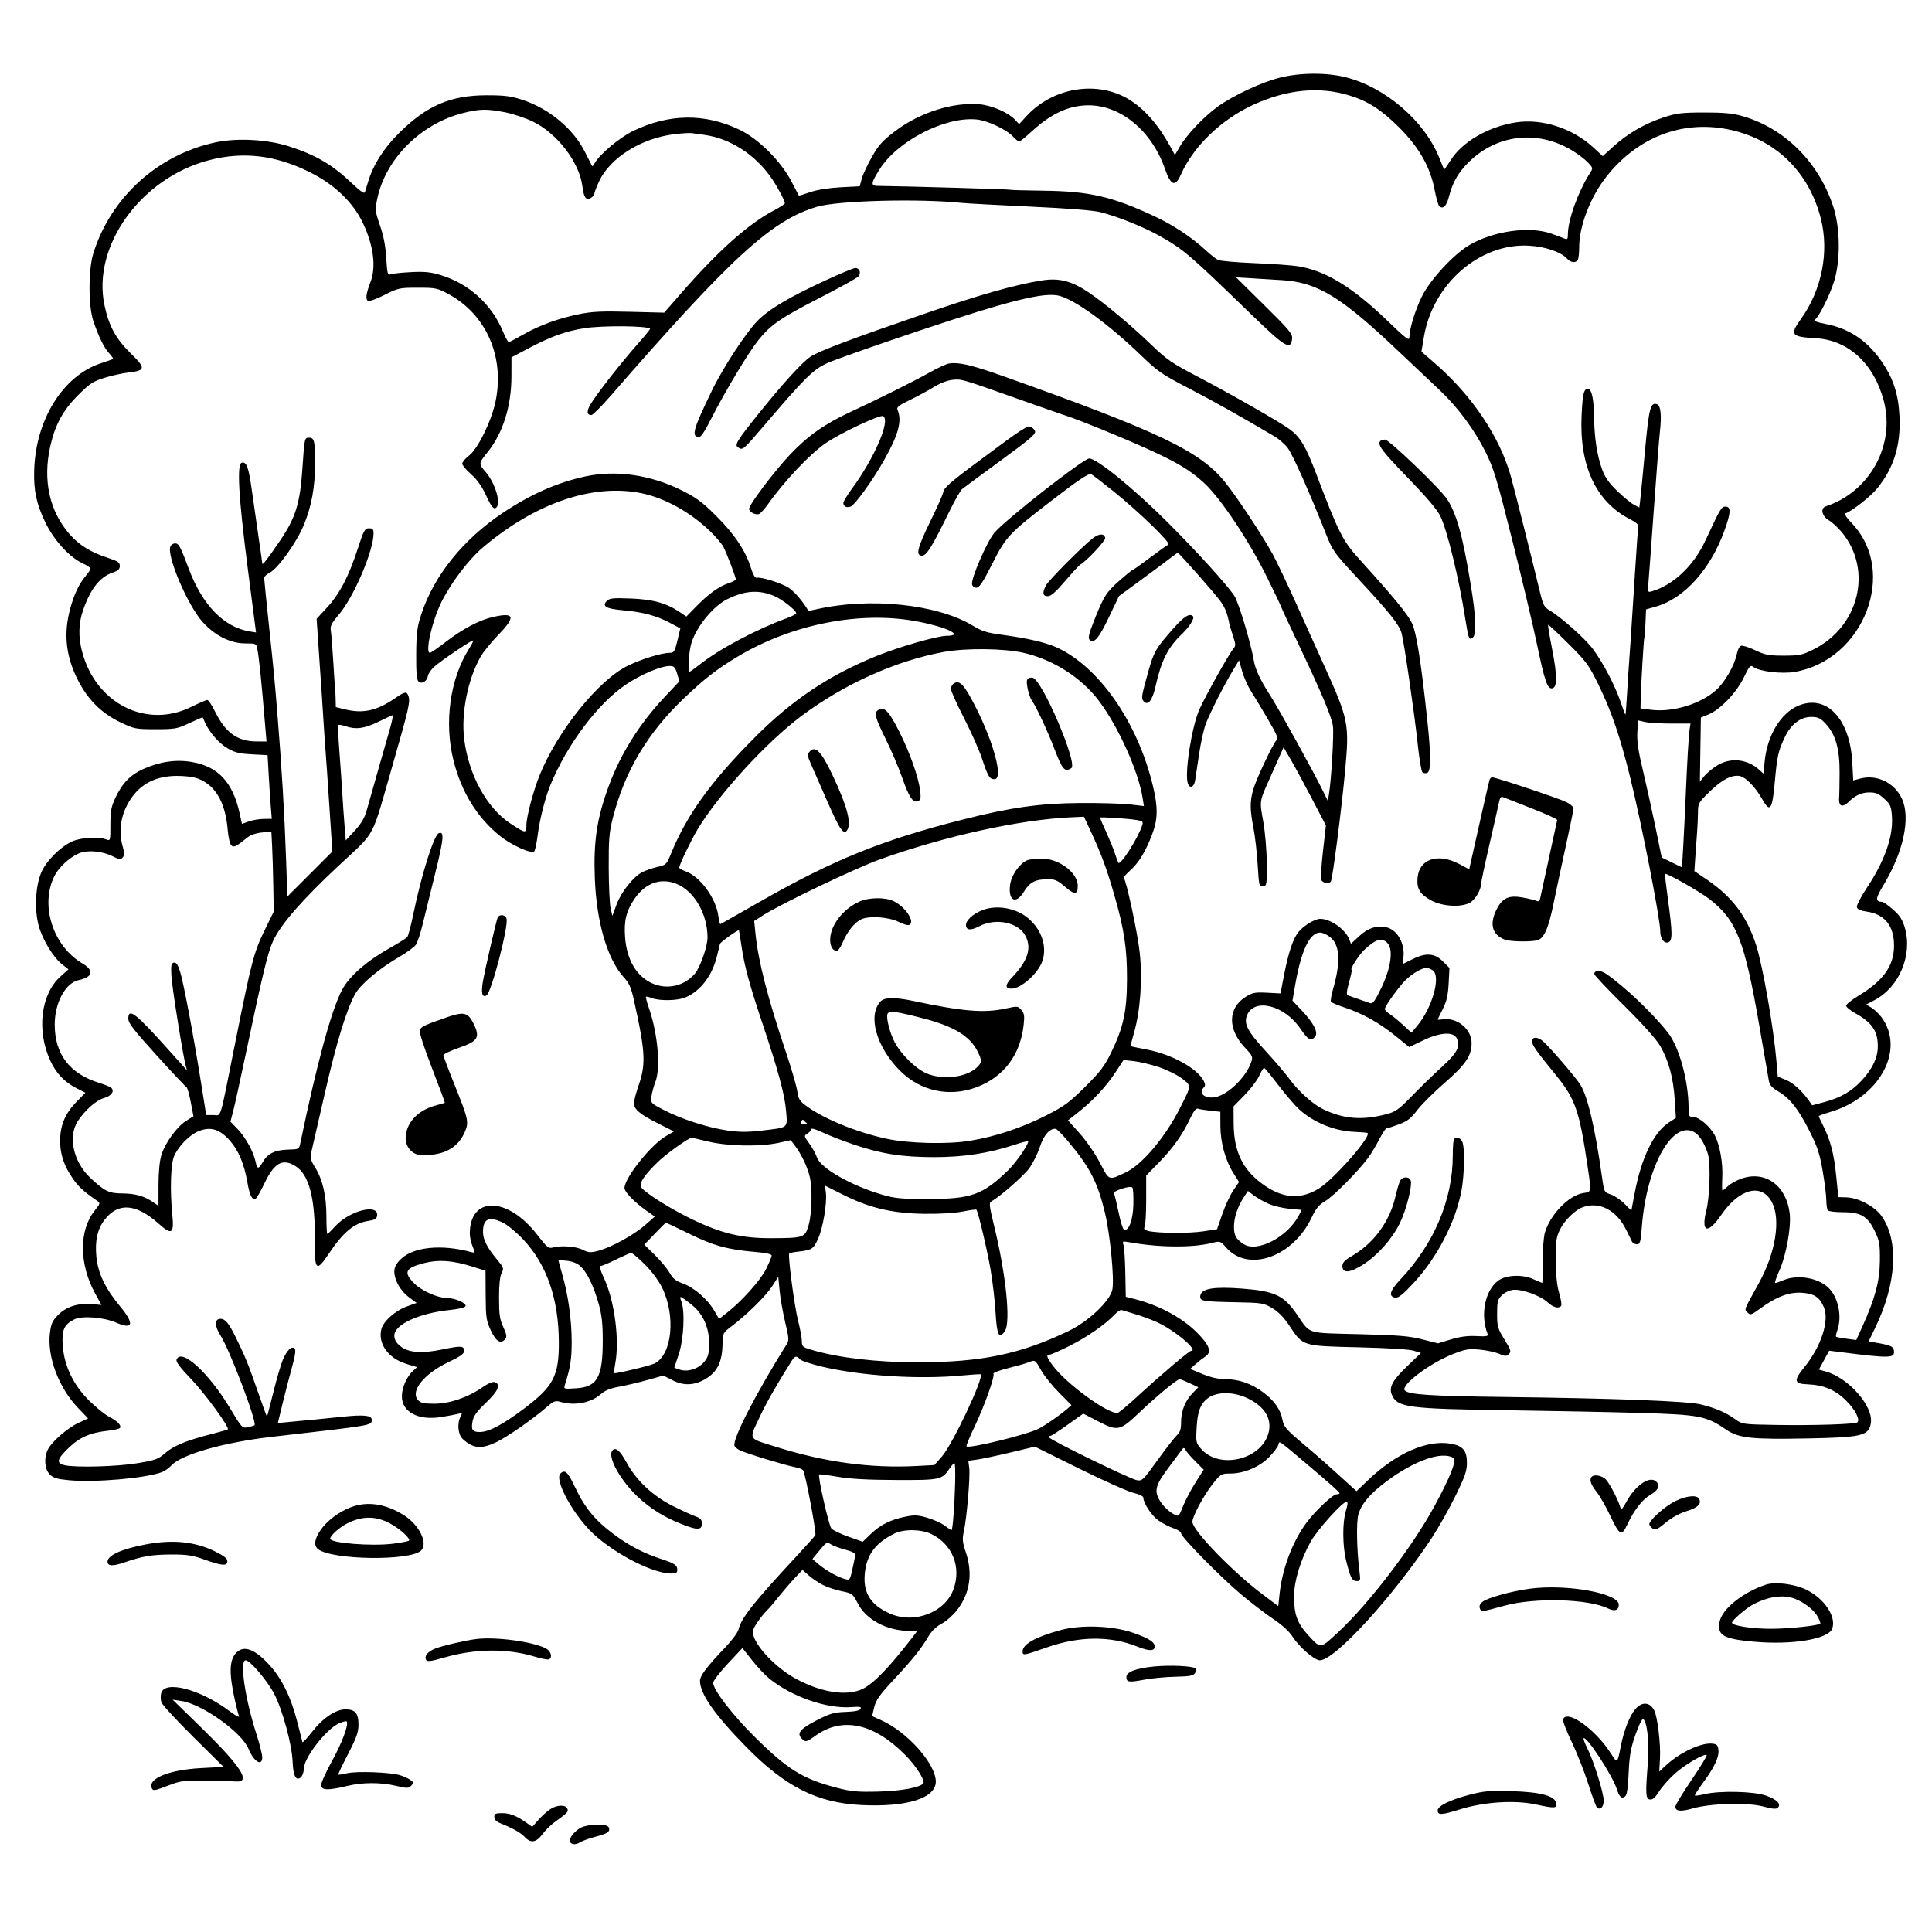 <svg version="1.1" width="1024" height="1024" xmlns="http://www.w3.org/2000/svg"><path d="M678.577 41.091 C 668.956 43.454,654.007 50.392,645.578 56.407 C 638.258 61.631,629.134 71.209,625.386 77.605 L 622.724 82.147 620.084 77.324 C 613.974 66.159,606.540 57.705,598.500 52.779 C 581.681 42.474,558.190 46.222,544.152 61.450 L 540.152 65.791 537.881 63.374 C 534.365 59.631,525.735 55.877,519.307 55.294 C 505.211 54.017,487.688 59.537,474.646 69.363 C 467.859 74.476,465.784 76.751,462.209 83.000 C 459.848 87.125,457.409 92.352,456.787 94.615 L 455.657 98.730 445.579 99.256 C 439.351 99.581,433.211 100.559,429.509 101.817 C 426.215 102.936,423.473 103.773,423.417 103.676 C 423.361 103.579,421.557 100.136,419.408 96.024 C 413.821 85.336,401.986 73.567,392.000 68.771 C 373.599 59.932,354.447 60.197,335.278 69.556 C 328.317 72.954,317.562 82.028,315.203 86.492 C 314.624 87.587,314.004 88.262,313.825 87.992 C 313.646 87.721,311.955 84.398,310.067 80.607 C 303.921 68.269,291.088 57.572,276.828 52.900 C 270.814 50.930,267.438 50.500,258.000 50.500 C 238.806 50.500,226.270 55.894,211.518 70.500 C 203.379 78.558,197.762 87.424,195.045 96.500 C 194.387 98.700,193.648 101.125,193.403 101.888 C 193.104 102.818,190.904 101.316,186.728 97.331 C 176.177 87.259,167.476 82.146,153.000 77.512 C 141.767 73.915,125.969 73.029,114.700 75.362 C 83.846 81.749,58.557 104.652,49.398 134.500 C 46.807 142.944,46.818 162.313,49.418 170.000 C 52.316 178.567,55.093 184.254,57.837 187.240 C 59.221 188.746,60.162 190.111,59.927 190.272 C 59.692 190.433,56.820 191.443,53.544 192.515 C 33.332 199.132,18.766 222.602,18.112 249.609 C 17.852 260.335,19.292 266.979,24.017 276.861 C 28.502 286.241,36.826 295.367,43.860 298.613 C 46.108 299.651,47.960 300.885,47.974 301.356 C 47.988 301.826,46.853 303.574,45.452 305.239 C 41.816 309.561,39.340 314.781,37.196 322.648 C 33.506 336.189,34.937 348.379,41.735 361.315 C 46.920 371.182,54.082 378.183,63.678 382.765 C 71.244 386.378,71.860 386.500,82.500 386.500 C 92.848 386.500,93.909 386.306,100.399 383.233 C 104.194 381.436,107.365 380.086,107.447 380.233 C 107.528 380.380,108.088 381.625,108.690 383.000 C 110.916 388.083,116.048 393.944,120.616 396.621 C 124.439 398.861,126.856 399.456,133.570 399.808 L 141.824 400.242 142.424 410.871 C 142.755 416.717,143.257 424.313,143.540 427.750 L 144.056 434.000 139.778 434.044 C 137.425 434.068,133.868 434.671,131.873 435.384 L 128.247 436.680 127.013 431.090 C 123.395 414.696,115.738 406.386,101.989 403.929 C 93.457 402.404,84.843 403.612,76.025 407.569 C 69.033 410.707,64.792 415.081,61.106 422.954 C 58.943 427.576,58.510 429.938,58.505 437.129 C 58.500 445.735,58.494 445.755,56.185 444.879 C 52.159 443.351,42.774 443.919,38.268 445.965 C 32.028 448.798,24.574 456.249,21.941 462.286 C 18.782 469.531,18.146 481.940,20.490 490.600 C 22.500 498.027,28.236 507.474,32.996 511.200 L 36.270 513.762 31.975 517.631 C 21.629 526.951,19.307 546.239,26.622 562.086 C 29.746 568.853,34.090 573.458,40.381 576.672 L 45.261 579.166 40.677 583.833 C 34.648 589.972,31.944 596.231,31.867 604.226 C 31.796 611.613,33.752 617.596,38.506 624.542 C 41.550 628.990,44.290 631.507,51.413 636.398 C 53.255 637.663,53.210 637.856,50.203 641.606 C 41.779 652.108,41.873 669.982,50.433 685.573 L 53.767 691.645 48.626 691.219 C 41.258 690.608,35.235 692.530,30.885 696.879 C 27.776 699.989,27.082 701.494,26.459 706.480 C 24.901 718.949,31.080 735.488,41.279 746.153 L 46.685 751.806 41.592 754.153 C 35.908 756.773,27.571 763.994,25.413 768.169 C 23.160 772.526,23.597 778.688,26.356 781.447 C 28.253 783.344,30.247 783.946,36.600 784.542 C 50.523 785.846,77.611 783.458,86.000 780.187 C 87.375 779.651,89.548 778.085,90.830 776.707 C 96.313 770.810,118.755 764.452,144.500 761.503 C 198.639 755.301,197.000 755.585,197.000 752.397 C 197.000 750.168,192.658 749.737,181.782 750.886 C 176.127 751.483,169.250 752.176,166.500 752.424 C 163.750 752.672,158.300 753.181,154.388 753.553 L 147.276 754.231 149.654 744.366 C 150.961 738.940,153.199 730.297,154.626 725.160 C 156.465 718.538,156.910 715.510,156.153 714.753 C 154.610 713.210,152.102 715.597,149.921 720.684 C 148.928 723.000,146.684 730.656,144.933 737.698 C 143.183 744.739,141.645 750.624,141.516 750.776 C 141.388 750.927,139.145 744.852,136.532 737.276 C 131.656 723.134,129.931 718.900,124.810 708.500 C 121.307 701.387,119.323 699.000,116.912 699.000 C 113.658 699.000,113.631 702.749,116.850 707.788 C 121.820 715.572,136.393 754.035,134.892 755.408 C 134.676 755.605,133.113 756.063,131.419 756.426 C 128.389 757.074,128.229 756.905,121.919 746.384 C 110.605 727.522,96.029 714.271,93.589 720.629 C 93.151 721.771,95.440 724.835,101.246 730.879 C 108.652 738.587,121.769 756.565,120.739 757.595 C 120.518 757.815,116.774 758.897,112.419 759.999 C 99.120 763.364,91.967 766.277,87.629 770.095 C 83.899 773.379,82.454 773.913,72.995 775.504 C 62.209 777.319,40.182 777.931,34.250 776.581 C 29.651 775.534,30.120 773.465,36.318 767.463 C 42.171 761.793,47.840 759.321,57.281 758.321 C 60.461 757.984,63.312 757.304,63.617 756.810 C 64.446 755.469,62.110 753.097,57.791 750.894 C 55.678 749.815,51.027 746.068,47.456 742.566 C 38.997 734.273,34.086 724.181,33.272 713.419 C 32.637 705.018,33.845 702.166,39.211 699.391 C 43.343 697.254,54.687 698.080,61.535 701.015 C 70.684 704.937,71.389 701.685,63.454 692.159 C 55.769 682.932,51.858 674.663,51.060 665.951 C 50.288 657.530,51.637 651.475,55.379 646.570 C 62.518 637.210,72.000 637.842,83.974 648.477 C 91.130 654.832,92.342 654.029,91.307 643.621 C 90.047 630.947,90.476 617.035,92.255 612.860 C 94.599 607.360,100.587 601.323,105.596 599.410 C 111.823 597.032,116.547 598.542,121.899 604.623 C 126.477 609.823,129.387 616.787,131.121 626.693 C 132.366 633.801,133.742 636.420,135.599 635.214 C 136.203 634.821,138.175 631.386,139.981 627.579 C 145.358 616.248,149.666 613.776,156.584 618.052 C 163.884 622.564,167.150 635.276,166.885 658.152 C 166.709 673.371,167.723 674.299,174.099 664.750 C 182.008 652.905,187.759 648.149,195.487 647.061 C 198.328 646.661,199.578 645.960,199.835 644.620 C 201.184 637.607,185.315 641.482,177.567 650.057 C 175.608 652.226,173.779 654.000,173.503 654.000 C 173.226 654.000,173.000 649.820,173.000 644.710 C 173.000 633.792,171.053 625.314,167.055 618.824 C 164.530 614.726,164.288 613.677,165.087 610.324 C 165.588 608.221,168.717 594.575,172.039 580.000 C 178.309 552.488,183.892 534.273,188.424 526.539 C 191.476 521.331,201.326 513.124,211.759 507.095 C 215.752 504.788,219.683 501.888,220.494 500.649 C 221.306 499.411,222.887 494.596,224.009 489.949 C 225.131 485.302,228.131 473.114,230.675 462.864 C 235.218 444.565,235.585 440.454,232.575 441.610 C 229.953 442.616,223.342 463.690,218.962 485.000 C 217.775 490.775,216.380 496.019,215.861 496.652 C 215.342 497.286,211.121 499.935,206.481 502.539 C 194.337 509.355,185.088 517.471,181.309 524.625 C 175.633 535.370,168.019 563.327,159.192 605.832 C 158.505 609.140,158.455 609.166,152.454 609.332 C 145.641 609.521,141.767 611.486,139.154 616.079 C 137.030 619.814,136.317 619.750,135.473 615.750 C 134.356 610.458,130.141 602.782,126.000 598.500 L 122.132 594.500 123.577 589.000 C 124.372 585.975,127.294 572.700,130.071 559.500 C 139.252 515.860,141.958 504.687,144.833 498.543 C 148.944 489.758,160.311 476.762,179.859 458.500 C 199.659 440.001,196.469 446.040,208.380 404.500 C 216.688 375.526,217.479 372.086,216.528 369.087 C 215.646 366.311,214.669 366.443,209.427 370.050 C 199.619 376.799,192.336 378.372,182.443 375.881 L 178.000 374.763 177.875 369.881 C 177.806 367.197,177.668 364.663,177.567 364.250 C 177.467 363.837,177.047 357.650,176.633 350.500 C 176.220 343.350,175.648 336.116,175.362 334.424 C 174.926 331.840,175.579 330.485,179.443 325.959 C 187.450 316.578,198.000 291.977,198.000 282.686 C 198.000 280.507,197.540 280.000,195.567 280.000 C 193.351 280.000,192.809 281.002,189.476 291.250 C 184.789 305.661,179.932 314.879,173.191 322.160 L 167.817 327.965 168.916 344.233 C 169.520 353.180,170.222 363.425,170.476 367.000 C 170.730 370.575,171.197 377.775,171.514 383.000 C 171.832 388.225,172.283 394.750,172.517 397.500 C 172.751 400.250,173.665 413.488,174.549 426.917 L 176.156 451.334 164.230 463.260 L 152.304 475.186 151.622 455.343 C 150.785 431.008,149.302 406.270,146.955 377.500 C 145.524 359.948,145.224 356.819,142.495 331.000 C 141.130 318.075,140.009 306.949,140.006 306.276 C 140.003 305.602,141.367 304.344,143.038 303.481 C 147.352 301.249,157.168 287.551,160.934 278.504 C 165.117 268.455,167.000 258.210,167.000 245.494 C 167.000 233.801,166.581 232.000,163.862 232.000 C 161.381 232.000,161.393 231.943,160.233 249.000 C 159.026 266.746,156.591 274.549,148.589 286.316 C 142.082 295.885,139.053 299.810,139.022 298.716 C 139.010 298.284,138.122 291.984,137.048 284.716 C 135.974 277.447,134.387 266.385,133.521 260.134 C 131.796 247.685,130.730 244.705,128.183 245.218 C 125.432 245.773,126.410 263.222,131.328 301.356 L 135.694 335.212 132.312 334.663 C 118.688 332.452,107.267 320.706,100.067 301.500 C 95.597 289.576,94.750 288.000,92.817 288.000 C 91.783 288.000,90.645 288.762,90.287 289.694 C 88.325 294.808,99.482 320.870,107.406 329.684 C 113.807 336.803,122.115 341.000,129.811 341.000 C 135.598 341.000,135.862 341.111,136.356 343.750 C 137.379 349.210,138.422 359.412,140.600 385.250 L 141.253 393.000 135.876 392.978 C 125.884 392.937,119.539 388.367,114.037 377.250 C 112.336 373.813,110.457 371.000,109.862 371.000 C 109.266 371.000,105.440 372.650,101.359 374.667 C 77.506 386.456,50.662 372.836,43.492 345.307 C 41.454 337.484,41.620 330.417,44.005 323.486 C 47.906 312.148,52.838 305.851,59.655 303.508 C 62.568 302.506,63.500 301.646,63.500 299.960 C 63.500 298.103,62.420 297.382,57.000 295.617 C 48.146 292.734,41.996 288.936,36.995 283.266 C 26.258 271.092,22.596 254.675,26.605 236.697 C 29.179 225.160,33.366 217.446,41.408 209.431 C 47.645 203.215,49.344 202.104,55.500 200.214 C 59.350 199.031,65.074 197.775,68.220 197.421 C 77.214 196.409,77.343 195.158,69.263 187.274 C 61.378 179.579,57.691 172.792,55.347 161.657 C 48.741 130.272,74.816 94.214,110.864 84.883 C 128.835 80.232,145.602 82.165,163.619 90.965 C 177.003 97.502,187.033 107.014,192.346 118.209 C 197.994 130.110,199.458 141.513,196.362 149.500 C 194.111 155.306,193.644 158.662,194.973 159.483 C 195.614 159.880,199.554 158.470,203.727 156.352 C 211.043 152.638,211.679 152.500,221.408 152.500 C 231.007 152.500,231.809 152.668,237.830 155.932 C 257.813 166.766,267.622 189.358,262.607 213.000 C 260.410 223.354,253.234 237.957,248.607 241.486 C 246.623 242.999,245.000 244.915,245.000 245.743 C 245.000 246.570,247.104 249.100,249.676 251.364 C 252.900 254.202,255.388 257.722,257.689 262.703 C 260.119 267.963,261.431 269.772,262.513 269.356 C 265.972 268.029,262.920 256.603,257.379 250.129 C 253.582 245.693,253.578 245.724,258.561 239.500 C 266.613 229.444,271.060 215.209,271.074 199.450 L 271.083 189.399 280.792 184.278 C 292.041 178.343,299.879 175.540,309.582 173.981 C 319.002 172.467,342.978 172.644,344.573 174.240 C 344.739 174.406,341.505 178.358,337.386 183.021 C 328.795 192.747,316.093 209.034,312.968 214.329 C 310.825 217.962,310.997 220.000,313.446 220.000 C 314.177 220.000,318.763 215.418,323.637 209.817 C 387.625 136.293,408.979 116.723,433.000 109.590 C 444.108 106.291,487.092 105.159,510.000 107.563 C 512.475 107.822,528.675 108.694,546.000 109.499 C 566.627 110.458,579.571 111.496,583.500 112.506 C 592.873 114.915,606.762 120.546,615.196 125.355 C 627.478 132.359,630.433 134.899,662.845 166.306 C 681.265 184.155,684.115 185.875,684.833 179.576 C 685.130 176.972,683.524 175.031,670.153 161.826 L 655.140 146.999 663.820 147.520 C 668.594 147.807,675.682 148.244,679.571 148.493 C 698.405 149.695,710.784 157.269,741.392 186.316 C 749.032 193.567,758.642 202.650,762.747 206.500 C 772.563 215.707,781.419 227.621,787.429 239.704 C 791.710 248.311,793.428 253.991,801.583 286.500 C 806.688 306.850,812.509 331.369,814.519 340.988 C 818.725 361.123,820.166 365.305,822.731 364.818 C 825.448 364.303,825.424 358.200,822.648 343.997 C 821.305 337.124,820.355 331.342,820.538 331.149 C 820.720 330.955,825.546 335.455,831.261 341.149 C 840.841 350.690,842.093 352.399,847.273 363.000 C 854.045 376.858,858.603 390.154,863.898 411.500 C 870.106 436.522,880.000 487.179,880.000 493.938 C 880.000 497.573,882.103 500.282,884.276 499.447 C 886.515 498.588,886.480 494.445,884.087 477.000 C 883.068 469.575,882.354 463.366,882.500 463.201 C 883.137 462.482,900.677 472.404,905.974 476.480 C 920.362 487.551,924.665 498.453,932.469 543.597 C 934.932 557.844,937.198 570.928,937.505 572.673 C 937.929 575.093,939.103 576.456,942.447 578.416 C 948.652 582.052,953.144 587.733,959.028 599.382 C 963.251 607.744,964.468 611.409,966.038 620.500 C 967.082 626.550,967.958 633.525,967.984 636.000 C 968.010 638.475,968.361 640.950,968.765 641.500 C 969.169 642.050,972.875 642.500,977.000 642.500 C 986.423 642.500,990.044 644.733,993.878 652.909 C 996.197 657.855,996.486 659.654,996.381 668.500 C 996.254 679.250,993.808 688.325,986.981 703.381 L 983.871 710.241 978.704 709.555 C 975.862 709.178,973.364 708.697,973.153 708.486 C 972.941 708.275,973.271 706.662,973.884 704.902 C 976.485 697.443,974.215 687.213,968.868 682.298 C 963.296 677.175,952.636 675.454,945.346 678.500 C 943.371 679.325,941.389 680.000,940.941 680.000 C 940.492 680.000,941.445 677.091,943.057 673.535 C 946.690 665.523,949.432 650.453,948.584 643.164 C 946.881 628.537,935.844 620.402,923.358 624.573 C 920.686 625.466,917.350 627.277,915.945 628.598 C 914.540 629.919,913.190 631.001,912.945 631.002 C 912.700 631.003,912.655 627.995,912.844 624.316 C 913.242 616.556,911.605 607.105,908.964 601.930 C 906.531 597.161,900.555 592.000,897.465 592.000 C 895.162 592.000,894.998 591.655,894.969 586.750 C 894.885 572.715,889.941 554.826,884.092 547.390 C 875.903 536.979,861.367 523.128,851.341 516.182 C 848.273 514.056,845.000 514.107,845.000 516.279 C 845.000 516.865,852.087 524.361,860.750 532.936 C 870.555 542.643,877.781 550.707,879.895 554.301 C 884.373 561.917,886.929 571.357,887.666 583.000 L 888.268 592.500 884.457 595.000 C 876.366 600.308,869.927 613.728,866.323 632.795 L 864.649 641.649 860.940 637.940 C 858.900 635.900,855.653 633.711,853.725 633.074 C 850.243 631.925,850.210 631.857,849.066 623.708 C 845.455 597.981,841.588 581.436,837.680 575.000 C 835.600 571.575,822.901 556.709,818.246 552.250 C 815.398 549.522,812.000 549.265,812.000 551.778 C 812.000 553.906,813.920 556.642,824.702 569.878 C 834.934 582.439,837.127 588.762,841.439 618.128 C 843.524 632.326,843.637 631.642,839.079 632.371 C 831.445 633.592,821.600 643.782,818.817 653.343 C 818.152 655.629,817.616 662.563,817.626 668.750 C 817.636 674.938,817.557 680.000,817.450 680.000 C 817.342 680.000,815.095 679.045,812.456 677.878 C 806.714 675.338,798.153 675.760,794.059 678.786 C 787.065 683.955,784.494 696.867,788.442 707.000 C 788.933 708.260,787.977 708.446,782.479 708.163 C 777.888 707.927,773.872 708.451,769.046 709.917 L 762.162 712.008 753.831 709.891 C 746.916 708.134,741.213 707.666,720.284 707.137 C 691.771 706.417,694.741 707.372,687.291 696.525 C 680.444 686.557,675.622 684.304,658.317 682.987 C 643.279 681.843,636.735 682.957,636.185 686.754 C 635.770 689.620,637.170 689.878,655.000 690.221 C 668.849 690.487,669.715 690.626,674.283 693.311 C 677.602 695.263,680.434 698.181,683.538 702.849 C 690.646 713.537,690.196 713.398,720.000 714.102 C 735.522 714.468,746.993 715.178,749.315 715.917 L 753.130 717.130 745.643 724.331 C 737.820 731.855,735.972 735.448,737.828 739.521 C 740.772 745.984,746.625 746.739,799.500 747.477 C 822.600 747.799,854.100 748.436,869.500 748.893 C 900.735 749.818,904.357 750.514,914.645 757.571 C 921.488 762.264,927.981 762.988,958.000 762.407 C 986.751 761.851,990.346 761.004,991.566 754.502 C 993.234 745.611,979.942 730.308,967.588 726.897 L 964.046 725.919 966.773 720.906 L 969.500 715.894 975.000 716.592 C 1002.195 720.047,1004.431 719.980,1003.811 715.741 C 1003.498 713.606,1001.955 712.957,993.944 711.589 L 990.388 710.982 993.674 704.241 C 1005.321 680.354,1006.630 657.452,997.099 644.295 C 993.515 639.348,984.847 634.800,978.663 634.623 L 974.365 634.500 973.207 622.979 C 972.046 611.420,970.078 603.994,966.123 596.242 C 964.955 593.953,964.000 591.869,964.000 591.611 C 964.000 591.353,966.587 590.395,969.750 589.482 C 996.157 581.860,1010.061 556.415,997.246 539.165 C 995.883 537.331,993.505 535.061,991.961 534.122 L 989.153 532.415 993.647 530.031 C 1006.711 523.101,1013.795 506.126,1009.618 491.759 C 1008.344 487.377,1006.985 485.276,1003.355 482.081 C 1000.805 479.837,998.219 477.993,997.609 477.985 C 993.895 477.933,993.997 476.209,998.114 469.432 C 1008.787 451.865,1012.757 433.665,1008.135 423.491 C 1004.216 414.865,994.826 410.299,985.902 412.681 L 982.251 413.655 981.752 404.078 C 980.542 380.816,967.930 367.673,952.988 374.100 C 943.688 378.101,936.578 390.006,935.297 403.719 L 934.704 410.071 932.602 408.152 C 926.081 402.201,917.080 401.295,909.875 405.864 C 907.391 407.440,904.371 409.984,903.165 411.518 L 900.971 414.307 901.235 397.320 L 901.500 380.333 905.620 378.622 C 911.869 376.025,920.371 367.118,924.244 359.111 C 927.271 352.853,927.744 352.339,929.377 353.534 C 932.646 355.924,944.436 357.312,951.298 356.115 C 987.977 349.714,1005.986 302.894,981.570 277.411 C 979.000 274.729,977.380 272.373,977.970 272.177 C 981.536 270.988,991.545 263.111,995.101 258.695 C 1003.895 247.773,1007.565 235.699,1006.760 220.344 C 1006.129 208.312,1003.291 199.965,996.683 190.705 C 989.099 180.077,979.571 173.902,967.245 171.627 C 963.504 170.937,961.084 170.066,961.754 169.652 C 963.915 168.317,969.790 156.651,972.155 149.000 C 975.575 137.935,975.368 120.709,971.680 109.500 C 963.833 85.653,945.595 67.648,922.920 61.363 C 918.178 60.049,912.971 59.594,903.000 59.624 C 891.156 59.659,888.519 59.988,881.500 62.306 C 871.723 65.536,862.616 70.827,855.138 77.622 L 849.501 82.744 844.205 77.904 C 833.216 67.861,817.154 62.730,803.403 64.871 C 788.693 67.161,774.889 75.219,768.746 85.102 C 767.064 87.808,765.571 89.904,765.428 89.761 C 765.285 89.617,764.196 87.034,763.008 84.020 C 755.234 64.295,734.599 46.396,713.377 40.968 C 703.337 38.401,689.329 38.450,678.577 41.091 M715.000 50.523 C 724.996 53.554,732.090 58.092,741.540 67.500 C 752.180 78.093,758.140 88.617,760.431 100.854 C 761.188 104.898,762.270 108.670,762.836 109.236 C 764.707 111.107,766.703 109.237,767.897 104.496 C 769.810 96.896,772.738 91.672,778.108 86.273 C 792.968 71.335,814.405 68.653,832.738 79.439 C 835.907 81.303,839.834 84.230,841.464 85.943 C 844.383 89.009,844.402 89.099,842.686 91.778 C 836.444 101.528,831.000 116.662,831.000 124.267 C 831.000 126.697,830.693 127.080,829.250 126.454 C 828.288 126.035,825.087 124.840,822.137 123.797 C 810.528 119.690,791.100 122.484,778.482 130.074 C 770.104 135.114,757.846 148.490,753.561 157.268 C 749.992 164.578,747.000 174.410,747.000 178.827 C 747.000 180.860,745.149 179.448,735.055 169.717 C 716.806 152.122,702.254 143.300,687.861 141.103 C 684.362 140.569,673.850 139.826,664.500 139.451 C 655.150 139.076,646.600 138.309,645.500 137.745 C 644.400 137.182,641.475 134.854,639.000 132.574 C 631.555 125.713,621.696 119.188,611.829 114.592 C 589.304 104.101,577.270 101.343,552.812 101.069 C 543.351 100.963,535.360 100.726,535.055 100.541 C 534.614 100.275,478.961 98.674,465.262 98.533 C 461.389 98.493,461.535 97.161,466.227 89.725 C 475.757 74.623,500.942 61.681,517.606 63.323 C 523.429 63.896,533.336 68.552,536.924 72.400 C 538.258 73.830,539.724 75.000,540.183 75.000 C 540.642 75.000,543.646 72.584,546.858 69.630 C 557.035 60.275,566.281 55.966,576.500 55.820 C 593.842 55.571,610.392 69.219,617.504 89.634 C 620.559 98.403,622.910 99.252,625.835 92.640 C 632.493 77.589,647.296 63.311,664.325 55.516 C 682.080 47.389,699.126 45.710,715.000 50.523 M267.487 59.466 C 271.701 60.272,278.426 62.508,282.430 64.434 C 295.217 70.584,307.028 85.938,308.636 98.500 C 309.434 104.731,310.535 106.319,313.105 104.944 C 314.147 104.386,315.004 103.383,315.010 102.715 C 315.015 102.047,316.147 99.078,317.525 96.118 C 323.357 83.590,339.918 73.228,357.500 71.105 C 361.350 70.641,365.400 70.387,366.500 70.542 C 367.600 70.696,370.732 71.129,373.461 71.504 C 387.057 73.372,400.382 82.000,408.976 94.500 C 411.963 98.844,416.001 106.442,415.998 107.710 C 415.996 108.145,413.410 109.850,410.250 111.500 C 396.623 118.615,380.433 133.104,360.401 156.111 L 352.032 165.722 333.724 165.253 C 318.944 164.874,313.786 165.115,306.958 166.506 C 295.987 168.741,286.209 172.295,277.533 177.203 C 273.700 179.371,270.204 181.225,269.763 181.322 C 269.321 181.420,267.936 179.014,266.683 175.976 C 260.665 161.373,248.649 150.399,233.687 145.842 C 228.192 144.168,225.097 143.858,217.687 144.239 C 212.634 144.498,207.775 145.025,206.889 145.409 C 205.493 146.014,205.204 144.864,204.727 136.804 C 204.348 130.424,203.312 125.001,201.429 119.548 C 198.844 112.062,198.755 111.241,199.914 105.548 C 204.233 84.325,223.021 65.509,245.500 59.895 C 254.284 57.702,257.897 57.631,267.487 59.466 M915.327 68.435 C 940.421 73.237,958.619 90.550,965.065 115.756 C 969.606 133.509,965.621 153.653,954.510 169.120 C 948.478 177.515,949.283 178.527,962.594 179.299 C 979.768 180.295,993.356 192.912,998.492 212.631 C 1004.587 236.032,990.989 260.682,967.750 268.359 C 964.705 269.365,965.594 273.563,969.317 275.759 C 971.141 276.836,974.283 279.729,976.298 282.188 C 992.737 302.250,985.354 332.271,961.023 344.298 C 955.166 347.194,953.673 347.500,945.418 347.500 C 937.414 347.500,935.543 347.144,930.234 344.609 C 926.903 343.019,923.520 341.970,922.715 342.279 C 921.911 342.588,920.933 344.564,920.542 346.670 C 919.487 352.356,914.242 361.549,909.724 365.630 C 901.393 373.157,886.525 377.678,875.000 376.190 L 869.500 375.480 869.611 370.490 C 869.791 362.379,871.205 338.545,871.540 337.968 C 871.710 337.675,871.981 334.191,872.143 330.225 L 872.438 323.015 877.887 321.431 C 892.747 317.111,906.569 301.724,913.974 281.259 C 917.435 271.694,917.566 268.500,914.500 268.500 C 912.393 268.500,911.835 269.447,903.900 286.485 C 897.618 299.973,886.841 310.158,875.370 313.448 C 873.394 314.015,873.268 313.748,873.632 309.779 C 873.848 307.426,875.170 289.525,876.568 270.000 C 877.967 250.475,879.424 231.800,879.806 228.500 C 880.751 220.335,880.208 215.017,878.359 214.307 C 874.828 212.952,873.968 216.189,871.912 238.573 C 870.805 250.633,869.669 262.410,869.389 264.744 L 868.879 268.989 866.035 267.518 C 864.471 266.709,860.501 263.449,857.213 260.274 C 852.728 255.943,850.701 253.043,849.102 248.672 C 846.595 241.819,845.077 232.260,844.946 222.500 C 844.805 212.021,843.779 206.580,841.876 206.214 C 839.511 205.759,838.859 208.261,838.286 220.000 C 836.978 246.782,845.804 265.840,863.810 275.118 C 866.462 276.485,868.512 278.030,868.365 278.551 C 868.218 279.073,867.397 290.525,866.540 304.000 C 864.261 339.856,863.996 343.892,863.486 350.500 C 863.231 353.800,862.736 361.450,862.386 367.500 C 862.035 373.550,861.644 378.623,861.517 378.774 C 861.390 378.924,860.276 375.999,859.042 372.274 C 856.210 363.727,849.484 350.880,844.127 343.784 C 839.982 338.295,827.276 327.008,821.291 323.499 C 818.465 321.842,817.851 320.657,816.148 313.559 C 812.392 297.913,802.959 260.405,800.918 253.000 C 795.006 231.554,780.182 209.498,759.943 192.034 L 753.385 186.376 754.721 178.465 C 759.461 150.403,784.393 128.768,810.329 130.212 C 818.993 130.695,827.369 133.540,830.584 137.092 C 832.681 139.410,835.567 139.572,836.393 137.418 C 836.727 136.548,837.000 133.695,837.000 131.078 C 837.000 119.534,843.065 104.036,851.882 93.050 C 868.152 72.777,891.227 63.824,915.327 68.435 M437.000 148.865 C 418.867 157.272,408.916 163.075,402.593 168.934 C 396.455 174.621,383.575 194.094,377.129 207.432 C 367.461 227.439,366.419 231.072,370.143 231.789 C 371.309 232.014,373.232 229.217,377.011 221.800 C 384.442 207.216,396.703 186.818,402.025 180.185 C 408.505 172.110,413.850 168.449,435.003 157.603 C 445.327 152.309,454.325 147.313,454.999 146.501 C 456.583 144.593,455.570 141.980,453.281 142.072 C 452.302 142.111,444.975 145.168,437.000 148.865 M552.000 148.676 C 537.541 151.012,519.303 156.205,489.194 166.561 C 451.084 179.669,434.551 185.899,429.679 188.988 C 425.244 191.801,413.852 204.431,399.710 222.214 C 390.571 233.706,389.290 235.935,391.147 237.112 C 393.735 238.752,393.660 238.815,405.465 225.000 C 426.929 199.878,430.952 195.916,438.500 192.454 C 442.350 190.689,464.400 182.918,487.500 175.185 C 535.155 159.233,553.552 154.663,561.528 156.796 C 570.195 159.114,587.812 171.993,605.000 188.576 C 613.597 196.870,615.973 198.505,630.000 205.781 C 643.222 212.640,657.363 220.568,675.621 231.359 C 677.887 232.699,680.986 235.427,682.508 237.421 C 685.128 240.856,693.912 260.569,702.567 282.438 C 706.367 292.041,706.940 292.850,719.557 306.438 C 736.700 324.900,741.706 331.182,742.911 335.737 C 744.294 340.971,749.761 378.726,751.478 394.900 C 752.261 402.271,753.343 408.743,753.883 409.283 C 754.423 409.823,755.571 409.995,756.433 409.664 C 758.487 408.876,758.505 400.672,756.494 381.707 C 753.295 351.540,750.800 335.601,748.477 330.501 C 746.314 325.753,738.509 316.239,720.434 296.317 C 711.648 286.633,709.550 282.475,697.555 250.963 C 692.071 236.557,689.258 231.809,683.721 227.621 C 679.050 224.087,651.907 208.570,634.500 199.482 C 621.335 192.608,618.399 190.592,610.500 183.003 C 599.367 172.305,585.555 160.743,577.090 155.032 C 567.931 148.854,561.300 147.174,552.000 148.676 M502.970 192.685 C 501.579 192.908,496.854 195.096,492.470 197.548 C 483.739 202.432,465.842 211.357,450.995 218.233 C 437.221 224.611,428.261 230.911,418.824 240.852 C 410.524 249.595,397.069 267.409,397.024 269.715 C 396.992 271.332,400.484 273.135,402.300 272.439 C 403.094 272.134,405.241 269.773,407.071 267.192 C 415.798 254.885,429.230 240.690,437.594 234.936 C 445.518 229.483,466.527 219.589,468.106 220.566 C 472.057 223.008,463.486 242.806,451.310 259.360 C 448.940 262.583,447.000 265.819,447.000 266.551 C 447.000 268.371,448.663 269.250,450.759 268.538 C 453.101 267.743,462.591 254.579,468.810 243.500 C 476.389 229.999,478.207 222.938,475.633 217.000 C 475.149 215.884,476.765 214.646,481.947 212.161 C 485.778 210.325,491.520 207.228,494.706 205.280 C 498.338 203.060,502.180 201.578,505.000 201.309 C 509.807 200.852,509.069 200.632,542.500 212.484 C 552.950 216.189,563.300 219.797,565.500 220.502 C 571.763 222.508,593.297 231.271,606.549 237.207 C 623.310 244.713,630.465 248.943,638.002 255.798 C 646.762 263.766,661.844 286.296,671.460 305.778 C 675.607 314.181,679.000 321.272,679.000 321.535 C 679.000 321.799,683.220 330.899,688.378 341.757 C 700.335 366.929,705.607 379.430,706.460 384.636 C 707.092 388.496,705.671 413.159,704.364 421.000 L 703.781 424.500 701.086 419.000 C 696.074 408.771,677.839 375.769,673.244 368.611 C 667.896 360.282,665.334 354.805,664.528 349.979 C 663.004 340.860,656.473 319.194,654.229 315.815 C 650.187 309.730,634.507 292.463,618.523 276.494 C 601.047 259.036,581.325 243.000,577.330 243.000 C 574.317 243.000,532.884 275.430,527.053 282.352 C 523.063 287.089,514.594 306.656,515.192 309.758 C 515.377 310.717,516.420 311.500,517.514 311.500 C 519.055 311.500,520.956 308.622,526.000 298.655 C 533.209 284.410,534.877 282.633,557.118 265.505 C 571.503 254.427,576.974 250.771,578.334 251.329 C 578.975 251.592,584.253 255.635,590.063 260.313 C 603.777 271.358,620.885 287.956,619.259 288.640 C 618.576 288.926,614.187 292.050,609.506 295.580 C 604.825 299.111,600.738 302.000,600.424 302.000 C 600.110 302.000,596.917 304.587,593.329 307.750 C 586.400 313.856,585.058 315.947,580.121 328.326 C 576.822 336.597,576.437 338.534,577.910 339.444 C 580.201 340.860,582.590 337.885,587.656 327.306 L 593.119 315.900 604.809 307.331 C 611.239 302.617,618.161 297.465,620.191 295.881 C 622.222 294.296,624.046 293.000,624.245 293.000 C 624.902 293.000,643.796 314.418,646.813 318.583 C 649.351 322.087,650.559 325.155,651.587 330.706 C 651.710 331.370,652.573 334.209,653.505 337.017 C 655.008 341.542,655.032 342.312,653.715 343.810 C 651.548 346.274,639.139 368.438,635.758 375.882 C 631.701 384.818,627.785 409.596,629.551 415.161 C 630.501 418.154,632.863 417.294,633.424 413.750 C 633.708 411.962,634.670 405.573,635.562 399.552 C 636.455 393.530,638.061 386.330,639.131 383.552 C 641.426 377.591,648.743 363.186,653.415 355.431 L 656.721 349.944 658.355 355.767 C 659.253 358.970,661.425 363.820,663.180 366.545 C 664.935 369.270,668.970 375.963,672.147 381.418 C 676.945 389.656,677.682 391.519,676.501 392.418 C 675.718 393.013,672.360 399.440,669.039 406.699 C 662.238 421.565,661.731 425.192,664.463 439.468 C 665.267 443.673,666.234 452.285,666.612 458.606 C 667.265 469.531,667.403 470.085,669.400 469.800 C 671.405 469.514,671.496 468.959,671.418 457.500 C 671.372 450.727,670.550 441.069,669.529 435.327 C 667.543 424.151,667.395 425.077,673.256 412.000 C 674.611 408.975,676.755 404.155,678.020 401.290 L 680.320 396.080 684.041 402.448 C 686.088 405.950,691.137 415.269,695.261 423.158 L 702.760 437.500 701.212 451.092 C 700.361 458.568,699.951 465.430,700.301 466.342 C 700.957 468.050,704.490 468.634,705.387 467.182 C 706.321 465.671,710.967 429.687,712.879 409.147 C 715.284 383.320,714.944 381.640,701.126 351.211 C 698.451 345.320,692.323 331.725,687.508 321.000 C 682.693 310.275,676.931 298.125,674.704 294.000 C 669.558 284.469,655.583 263.316,649.269 255.500 C 636.080 239.174,614.446 228.828,532.500 199.658 C 515.055 193.448,508.244 191.840,502.970 192.685 M533.500 233.462 C 528.000 237.538,519.969 243.489,515.652 246.686 C 504.368 255.046,500.000 258.946,500.000 260.661 C 500.000 261.488,497.047 268.207,493.437 275.592 C 486.183 290.432,485.162 294.500,488.694 294.500 C 491.120 294.500,494.033 289.790,503.228 271.000 C 506.054 265.225,509.071 259.928,509.933 259.228 C 510.795 258.529,518.700 252.684,527.500 246.240 C 548.540 230.832,549.811 229.683,548.093 227.613 C 547.357 226.726,546.023 226.012,545.128 226.026 C 544.232 226.040,539.000 229.386,533.500 233.462 M731.667 233.667 C 729.787 235.546,732.243 238.868,745.994 253.043 C 755.977 263.334,761.792 270.171,763.393 273.500 C 767.077 281.160,773.234 306.405,776.548 327.438 C 778.330 338.745,778.638 339.545,780.589 337.926 C 782.698 336.175,782.357 327.279,779.509 309.794 C 775.320 284.078,771.946 271.939,766.904 264.448 C 763.037 258.703,736.227 233.000,734.101 233.000 C 733.129 233.000,732.033 233.300,731.667 233.667 M310.105 252.546 C 295.386 255.739,281.526 261.846,266.821 271.617 C 245.594 285.721,230.061 304.963,223.325 325.500 C 221.063 332.395,220.687 335.322,220.600 346.696 C 220.528 356.183,220.859 360.252,221.778 361.173 C 223.425 362.826,226.375 361.131,226.801 358.286 C 226.967 357.180,228.317 355.114,229.801 353.695 C 232.898 350.734,250.288 338.954,250.802 339.469 C 250.990 339.657,250.015 341.600,248.635 343.786 C 238.472 359.885,235.285 383.039,240.436 403.346 C 244.651 419.963,252.980 433.432,265.012 443.088 C 271.107 447.980,281.671 452.729,283.155 451.245 C 283.619 450.781,284.448 446.855,284.997 442.521 C 286.030 434.375,288.965 422.771,291.644 416.241 C 300.495 394.669,316.829 372.900,331.687 362.874 C 339.597 357.536,350.245 353.000,354.865 353.000 C 357.292 353.000,357.852 353.562,358.894 357.041 L 360.105 361.081 351.930 369.791 C 338.889 383.685,328.914 399.621,322.692 416.500 C 316.372 433.644,314.528 445.767,315.259 465.377 C 316.117 488.397,321.713 507.848,330.277 517.578 C 334.266 522.109,334.551 522.898,337.796 538.394 C 341.929 558.126,342.077 564.926,338.590 574.925 C 337.165 579.009,336.000 583.431,336.000 584.751 C 336.000 587.970,339.241 590.661,349.031 595.573 L 357.219 599.682 352.743 602.305 C 344.830 606.942,331.000 624.353,331.000 629.678 C 331.000 631.788,336.155 637.090,342.769 641.782 L 347.039 644.811 341.769 649.423 C 335.730 654.708,323.635 661.308,316.863 663.013 C 312.898 664.011,311.763 663.927,308.871 662.420 C 305.384 660.602,297.370 659.999,293.000 661.224 C 290.770 661.850,289.879 661.121,284.750 654.473 C 269.014 634.077,249.000 633.756,249.000 653.898 C 249.000 655.639,249.674 658.677,250.497 660.648 C 251.973 664.181,251.963 664.223,249.747 663.623 C 233.920 659.331,218.914 660.886,212.297 667.503 C 209.968 669.832,209.000 671.722,209.000 673.940 C 209.000 678.511,212.347 684.347,216.880 687.680 L 220.835 690.589 215.847 692.361 C 209.703 694.543,203.275 700.185,202.166 704.368 C 200.135 712.033,205.726 719.922,215.262 722.850 L 221.065 724.631 218.926 726.566 C 215.613 729.562,213.000 735.502,213.000 740.037 C 213.000 748.421,221.664 753.006,233.841 751.064 C 237.503 750.480,241.564 749.711,242.863 749.355 C 245.007 748.768,245.124 748.901,244.113 750.788 C 242.172 754.417,242.744 760.418,245.250 762.701 C 250.771 767.730,254.970 768.158,262.836 764.497 C 268.424 761.895,282.126 752.382,289.593 745.920 C 293.567 742.480,294.271 742.217,297.229 743.066 C 304.618 745.185,313.167 743.548,318.315 739.028 C 320.636 736.990,323.440 735.832,328.038 735.010 C 331.592 734.375,338.351 732.780,343.058 731.466 L 351.616 729.078 356.558 731.613 C 362.341 734.580,368.057 734.344,373.901 730.896 C 380.148 727.210,382.788 721.845,382.955 712.500 C 383.060 706.603,383.139 706.442,387.557 703.113 C 395.687 696.988,405.889 686.951,409.223 681.798 L 412.500 676.734 413.213 684.117 C 413.605 688.178,414.936 695.701,416.170 700.836 C 418.173 709.167,418.257 710.421,416.957 712.495 C 400.644 738.506,388.034 763.040,389.293 766.320 C 389.548 766.987,390.825 768.056,392.129 768.695 C 395.403 770.301,416.664 776.783,421.261 777.577 C 423.330 777.934,425.323 778.713,425.690 779.308 C 426.952 781.349,432.820 812.499,432.160 813.650 C 431.797 814.282,426.961 819.683,421.413 825.650 C 399.438 849.287,392.814 857.684,391.420 863.667 C 391.057 865.225,387.964 869.425,384.547 873.000 C 374.518 883.493,370.999 888.154,371.010 890.930 C 371.036 897.785,378.750 908.818,395.399 925.809 C 416.185 947.024,433.006 955.531,456.500 956.711 C 480.644 957.924,496.000 953.093,496.000 944.286 C 496.000 934.872,480.815 917.823,467.000 911.727 C 464.525 910.634,462.427 909.687,462.338 909.620 C 462.250 909.554,462.720 907.365,463.384 904.756 C 464.359 900.923,466.347 898.134,473.730 890.236 C 483.622 879.654,488.224 873.908,492.180 867.200 C 493.800 864.454,496.303 862.063,499.108 860.581 C 501.524 859.306,505.195 856.066,507.266 853.381 C 514.087 844.539,515.689 833.941,511.901 822.718 C 510.092 817.360,509.953 815.809,510.893 811.500 C 512.446 804.388,514.304 782.301,513.717 777.927 L 513.223 774.241 517.830 773.610 C 520.363 773.263,528.301 771.579,535.468 769.869 L 548.500 766.759 572.000 778.384 C 584.925 784.778,597.862 790.564,600.750 791.242 C 603.767 791.950,606.000 793.027,606.000 793.776 C 606.000 796.667,610.281 803.191,613.897 805.810 C 616.010 807.341,619.598 809.207,621.870 809.957 C 624.141 810.707,626.000 811.926,626.000 812.666 C 626.000 814.645,647.010 836.016,658.000 845.216 C 663.225 849.590,670.832 855.401,674.904 858.131 C 679.480 861.198,683.329 864.704,684.982 867.311 C 688.515 872.881,696.696 880.000,699.564 880.000 C 707.481 880.000,738.568 845.981,758.963 815.000 C 762.402 809.775,767.979 799.875,771.355 793.000 C 776.491 782.544,777.495 779.646,777.497 775.278 C 777.501 768.853,775.341 766.302,768.955 765.189 C 756.441 763.008,740.099 770.177,725.230 784.370 L 718.961 790.354 715.730 787.397 C 704.765 777.358,699.355 772.579,690.473 765.087 C 681.816 757.783,680.406 756.158,679.791 752.771 C 678.773 747.170,675.519 742.452,669.635 738.047 C 663.339 733.333,656.667 731.000,649.485 731.000 C 645.850 731.000,641.839 730.096,637.422 728.282 L 630.804 725.564 633.667 723.032 C 635.242 721.640,637.606 719.798,638.921 718.940 C 642.436 716.648,641.056 712.889,634.198 706.071 C 626.453 698.371,614.292 691.825,601.791 688.626 L 596.677 687.317 596.440 674.765 C 596.309 667.862,595.883 661.206,595.492 659.975 C 594.830 657.891,595.013 657.779,598.141 658.351 C 613.829 661.222,631.804 661.421,642.139 658.838 C 646.769 657.681,646.785 657.686,649.936 661.274 C 661.642 674.607,685.300 666.261,695.208 645.305 C 697.494 640.469,699.078 638.558,702.425 636.597 C 706.811 634.026,720.007 620.680,725.261 613.500 C 726.871 611.300,729.502 606.913,731.108 603.750 C 732.715 600.587,734.455 598.000,734.977 598.000 C 735.498 598.000,738.431 597.063,741.493 595.917 C 745.960 594.245,747.861 592.774,751.108 588.473 C 753.334 585.525,759.891 578.984,765.680 573.937 C 776.825 564.220,779.937 559.641,779.978 552.898 C 780.023 545.529,772.361 539.170,764.750 540.260 C 763.237 540.476,762.000 540.544,762.000 540.409 C 762.000 540.274,763.209 537.765,764.686 534.832 C 766.756 530.724,767.473 527.612,767.810 521.274 L 768.248 513.048 764.724 509.524 C 760.333 505.133,755.632 504.837,748.419 508.496 C 745.714 509.869,743.465 510.994,743.423 510.996 C 743.381 510.998,743.544 509.653,743.786 508.007 C 744.920 500.281,740.613 492.581,734.518 491.437 C 729.283 490.455,725.094 491.872,720.375 496.222 L 716.035 500.222 715.135 497.861 C 713.136 492.617,705.183 486.993,699.782 487.005 C 696.833 487.012,690.738 490.750,688.037 494.208 C 685.267 497.753,682.792 505.274,680.531 517.012 L 678.700 526.524 671.492 526.160 C 665.103 525.837,663.816 526.091,660.170 528.392 C 650.781 534.320,650.583 545.363,659.692 555.102 C 663.950 559.654,664.153 560.123,663.130 563.056 C 660.462 570.710,651.434 579.699,644.750 581.356 C 639.015 582.778,634.810 579.590,638.093 576.307 C 638.883 575.517,638.849 574.562,637.971 572.857 C 634.551 566.221,621.108 558.818,607.856 556.274 C 603.260 555.392,599.396 554.603,599.268 554.520 C 599.140 554.437,599.934 551.248,601.032 547.434 C 604.419 535.672,605.599 519.111,604.068 504.825 C 602.965 494.537,596.989 466.655,595.585 465.252 C 595.358 465.025,596.908 463.271,599.029 461.355 C 603.648 457.182,607.202 451.339,610.657 442.237 C 613.715 434.180,613.814 428.102,611.074 416.597 C 603.000 382.696,582.196 352.936,559.574 342.930 C 553.999 340.464,543.909 338.157,531.500 336.512 C 523.097 335.398,520.542 334.607,515.500 331.558 C 496.688 320.180,460.808 316.469,432.528 322.976 C 430.344 323.478,428.504 323.802,428.440 323.695 C 425.479 318.725,421.319 313.801,418.337 311.737 C 414.631 309.172,403.500 305.639,400.951 306.217 C 400.215 306.384,399.008 304.249,398.002 301.000 C 395.187 291.911,389.293 283.088,379.600 273.456 C 371.993 265.896,368.942 263.644,361.000 259.732 C 344.462 251.584,326.336 249.025,310.105 252.546 M340.412 261.499 C 352.744 264.111,366.400 271.782,376.729 281.896 C 379.604 284.712,382.625 288.308,383.442 289.887 C 385.170 293.229,390.000 305.863,390.000 307.042 C 390.000 307.483,388.313 308.395,386.250 309.067 C 381.181 310.719,375.573 314.731,369.139 321.308 L 363.777 326.789 360.314 324.438 C 353.274 319.661,346.181 317.685,334.424 317.227 C 324.937 316.857,323.103 317.040,321.639 318.504 C 318.863 321.280,321.253 322.677,330.097 323.448 C 340.536 324.359,347.976 326.337,354.961 330.060 L 360.584 333.057 359.042 339.523 C 357.686 345.209,357.216 345.990,355.144 345.995 C 350.803 346.004,340.568 349.113,333.000 352.721 C 317.424 360.147,295.444 387.387,285.942 411.042 C 282.611 419.335,279.000 433.019,279.000 437.350 C 279.000 441.889,278.618 441.844,270.308 436.329 C 257.931 428.113,248.407 410.639,246.042 391.806 C 244.321 378.104,247.935 359.958,254.766 348.000 C 256.180 345.525,260.467 340.258,264.293 336.296 C 273.550 326.709,272.726 324.384,261.028 327.079 C 254.040 328.690,245.211 333.345,236.629 339.946 C 232.299 343.276,228.362 346.000,227.879 346.000 C 225.153 346.000,229.036 328.930,234.026 318.972 C 239.075 308.898,248.353 296.632,255.590 290.463 C 283.636 266.557,314.516 256.013,340.412 261.499 M579.433 285.118 C 574.284 288.970,555.912 307.399,554.430 310.200 C 552.333 314.160,552.620 316.000,555.335 316.000 C 557.019 316.000,559.591 313.749,564.570 307.918 C 568.365 303.473,572.004 299.536,572.658 299.168 C 575.997 297.289,586.056 286.529,585.786 285.125 C 585.315 282.684,582.691 282.681,579.433 285.118 M410.551 315.975 C 414.662 317.737,422.000 323.534,422.000 325.021 C 422.000 325.468,419.863 326.613,417.250 327.565 C 401.001 333.484,381.331 343.928,370.894 352.178 C 368.234 354.280,365.821 356.000,365.529 356.000 C 364.331 356.000,365.116 344.727,366.624 340.285 C 369.630 331.429,378.378 320.974,385.756 317.417 C 395.083 312.921,402.427 312.494,410.551 315.975 M621.770 333.250 C 612.650 343.566,611.558 345.431,608.743 355.500 C 604.986 368.937,604.800 370.054,606.062 371.575 C 608.353 374.335,610.748 371.410,612.460 363.759 C 615.537 350.007,619.032 343.091,626.490 336.000 C 630.464 332.221,633.303 327.636,632.293 326.627 C 630.509 324.842,627.567 326.693,621.770 333.250 M486.500 329.442 C 501.999 332.420,511.162 336.931,501.818 336.985 C 496.752 337.014,476.490 342.845,464.421 347.747 C 439.499 357.869,419.918 370.942,400.472 390.440 C 376.697 414.279,364.030 431.838,355.520 452.755 C 353.309 458.190,353.028 458.456,348.359 459.527 C 345.687 460.140,342.083 461.385,340.350 462.295 C 335.548 464.815,329.220 472.817,326.772 479.465 L 324.575 485.430 323.641 481.465 C 323.128 479.284,322.674 469.625,322.633 460.000 C 322.570 445.159,322.891 441.182,324.742 433.828 C 330.946 409.185,342.978 388.790,362.102 370.500 C 373.219 359.868,379.818 354.721,390.770 348.138 C 419.761 330.714,456.137 323.610,486.500 329.442 M542.711 346.049 C 558.368 349.698,573.213 359.204,582.475 371.510 C 592.764 385.181,603.346 408.681,605.599 422.866 L 606.293 427.232 598.896 426.366 C 594.828 425.890,582.950 425.553,572.500 425.619 C 551.273 425.752,535.645 427.961,510.103 434.440 C 467.432 445.264,441.443 455.803,402.511 478.068 C 391.517 484.356,382.240 489.630,381.895 489.789 C 381.551 489.947,381.045 488.147,380.773 485.789 C 379.680 476.347,371.227 464.658,363.460 461.849 C 361.557 461.161,360.000 460.281,360.000 459.892 C 360.000 458.402,366.256 445.338,369.738 439.557 C 381.003 420.857,406.370 393.204,425.000 379.317 C 447.597 362.473,475.058 350.143,500.211 345.548 C 512.014 343.392,532.340 343.631,542.711 346.049 M544.360 360.505 C 543.722 362.168,545.527 369.655,547.011 371.500 C 548.817 373.745,555.238 387.453,558.551 396.134 C 563.099 408.052,564.237 409.404,567.813 407.137 C 571.461 404.824,552.179 359.884,547.238 359.180 C 545.857 358.983,544.748 359.494,544.360 360.505 M505.750 362.107 C 504.788 362.653,504.000 363.999,504.000 365.098 C 504.000 366.197,507.114 373.153,510.920 380.556 C 514.727 387.959,519.062 397.725,520.554 402.258 C 523.633 411.611,524.482 413.000,527.122 413.000 C 531.877 413.000,526.863 393.888,517.048 374.597 C 511.209 363.122,508.752 360.406,505.750 362.107 M465.750 376.107 C 463.060 377.632,463.566 379.770,469.435 391.690 C 472.425 397.762,476.318 406.875,478.088 411.942 C 481.789 422.540,483.847 425.656,486.481 424.646 C 487.980 424.070,488.180 423.170,487.704 419.147 C 486.846 411.902,482.184 398.723,476.541 387.592 C 471.205 377.065,468.722 374.423,465.750 376.107 M206.542 386.750 C 205.323 391.012,202.455 401.025,200.168 409.000 C 197.881 416.975,195.300 426.092,194.431 429.261 C 193.268 433.503,191.590 436.394,188.064 440.229 L 183.276 445.436 182.649 437.968 C 182.304 433.861,181.771 426.225,181.464 421.000 C 181.156 415.775,180.443 405.496,179.879 398.157 C 179.315 390.818,179.088 384.579,179.375 384.291 C 179.663 384.004,181.338 384.271,183.098 384.884 C 188.562 386.789,193.179 386.177,200.520 382.575 C 204.359 380.691,207.783 379.116,208.129 379.075 C 208.475 379.034,207.760 382.488,206.542 386.750 M967.474 383.404 C 972.883 389.138,975.100 396.812,975.029 409.545 C 974.995 415.570,974.904 421.175,974.826 422.000 C 974.517 425.282,975.068 427.000,976.429 427.000 C 977.214 427.000,978.632 426.212,979.580 425.250 C 983.131 421.643,986.609 420.013,990.765 420.007 C 994.214 420.001,995.729 420.641,998.690 423.355 C 1001.958 426.350,1002.397 427.343,1002.773 432.605 C 1003.537 443.286,998.961 456.325,989.410 470.678 C 986.356 475.268,984.008 479.800,984.191 480.751 C 984.428 481.984,985.933 482.680,989.448 483.183 C 998.228 484.439,1003.142 489.817,1003.798 498.888 C 1004.660 510.805,999.190 519.217,985.000 527.794 C 981.425 529.955,978.500 532.313,978.500 533.034 C 978.500 533.755,980.596 535.505,983.158 536.923 C 992.172 541.910,995.286 546.419,995.286 554.486 C 995.286 560.548,992.554 566.359,986.736 572.670 C 981.471 578.383,975.572 581.818,967.175 584.061 L 960.500 585.845 959.000 583.682 C 955.271 578.303,950.569 574.020,946.583 572.371 L 942.253 570.580 941.618 563.040 C 940.100 544.990,934.380 512.181,930.801 501.000 C 925.902 485.696,918.276 475.501,904.880 466.348 L 898.052 461.683 898.563 454.091 C 898.844 449.916,899.266 444.025,899.501 441.000 C 899.736 437.975,899.944 433.269,899.964 430.543 C 899.999 425.792,900.262 425.330,906.304 419.435 C 912.805 413.092,918.290 410.354,922.421 411.391 C 925.504 412.165,930.528 417.398,933.823 423.269 C 938.171 431.015,939.311 429.554,940.680 414.488 C 941.943 400.579,942.488 398.141,945.991 390.721 C 949.200 383.924,954.277 380.000,959.860 380.000 C 963.574 380.000,964.767 380.533,967.474 383.404 M885.749 383.500 L 895.999 383.500 895.546 386.500 C 895.010 390.059,894.259 402.873,893.379 423.500 C 893.027 431.750,892.460 443.276,892.119 449.113 L 891.500 459.726 886.123 457.113 L 880.746 454.500 877.453 438.500 C 875.642 429.700,872.653 416.200,870.812 408.500 C 868.327 398.110,867.557 392.864,867.825 388.156 L 868.187 381.813 871.844 382.656 C 873.855 383.120,880.112 383.500,885.749 383.500 M428.950 398.561 C 427.874 399.857,428.009 400.917,429.746 404.811 C 430.897 407.390,434.786 416.250,438.389 424.500 C 445.011 439.663,447.196 442.850,449.013 440.000 C 451.394 436.266,449.006 427.241,441.340 411.000 C 435.210 398.015,432.042 394.834,428.950 398.561 M107.785 413.999 C 115.252 418.196,119.590 426.848,120.677 439.712 C 121.033 443.913,121.864 447.472,122.642 448.118 C 124.042 449.280,125.048 448.779,131.176 443.866 C 132.794 442.568,135.821 441.531,138.839 441.241 L 143.827 440.762 144.215 448.131 C 144.428 452.184,144.714 461.722,144.849 469.326 L 145.096 483.152 140.124 493.326 C 134.575 504.680,133.204 509.949,124.603 553.000 C 116.111 595.500,117.478 591.000,113.062 591.000 L 109.289 591.000 106.540 573.750 C 102.502 548.409,97.165 520.189,95.371 514.696 C 94.232 511.205,93.352 509.982,92.152 510.222 C 90.778 510.497,90.556 511.641,90.831 517.026 C 91.161 523.467,97.374 562.103,98.650 565.644 C 99.018 566.665,99.099 567.275,98.832 567.000 C 98.564 566.725,94.396 562.088,89.570 556.696 C 71.902 536.953,68.000 533.915,68.000 539.903 C 68.000 542.242,70.905 546.007,82.979 559.312 C 91.217 568.391,98.337 575.972,98.800 576.160 C 99.263 576.347,100.294 579.906,101.090 584.070 L 102.537 591.640 98.658 594.070 C 93.704 597.174,87.392 605.941,85.484 612.367 C 84.569 615.447,84.000 621.538,84.000 628.250 L 84.000 639.136 81.250 637.243 C 76.464 633.947,71.845 632.613,65.029 632.555 C 57.649 632.494,55.588 631.500,47.882 624.293 C 38.863 615.857,35.883 602.308,41.260 594.183 C 45.164 588.284,51.061 583.102,55.147 581.980 C 58.945 580.937,60.800 578.400,59.047 576.647 C 58.487 576.087,55.569 574.868,52.562 573.937 C 36.891 569.089,29.000 558.727,29.000 543.000 C 29.000 531.443,34.695 520.941,41.769 519.455 C 49.206 517.892,49.992 514.357,43.719 510.681 C 28.026 501.484,21.052 479.580,28.912 464.173 C 31.262 459.566,36.991 454.320,41.920 452.260 C 46.437 450.373,54.291 451.087,59.775 453.885 C 63.330 455.699,63.951 455.764,65.051 454.439 C 66.019 453.272,66.041 452.079,65.149 449.102 C 62.936 441.715,63.672 433.952,67.250 426.950 C 72.945 415.805,82.405 410.663,96.049 411.296 C 101.655 411.556,104.675 412.251,107.785 413.999 M789.513 413.250 C 789.279 413.938,787.474 421.700,785.500 430.500 C 783.527 439.300,781.191 449.704,780.309 453.619 L 778.705 460.738 773.251 457.869 C 762.146 452.027,752.332 455.239,751.360 465.032 C 750.769 470.991,752.490 473.919,758.525 477.227 C 764.314 480.399,774.104 481.032,778.915 478.544 C 781.726 477.090,785.000 471.696,785.000 468.516 C 785.000 467.592,786.989 458.210,789.419 447.667 C 791.850 437.125,794.143 427.006,794.514 425.179 C 795.043 422.582,795.550 422.014,796.845 422.571 C 797.755 422.962,804.575 425.644,812.000 428.531 C 819.425 431.418,825.429 434.167,825.342 434.640 C 825.254 435.113,823.312 444.050,821.024 454.500 C 818.737 464.950,816.652 474.553,816.391 475.841 C 816.032 477.609,815.498 477.999,814.208 477.434 C 813.269 477.023,810.007 476.237,806.961 475.688 C 799.686 474.376,796.292 475.929,793.250 481.962 C 789.296 489.803,790.829 495.464,797.605 498.040 C 800.398 499.102,811.233 499.312,814.739 498.373 C 818.422 497.385,820.701 492.213,823.496 478.500 C 824.953 471.350,827.912 457.476,830.073 447.670 C 832.233 437.863,834.000 429.210,834.000 428.440 C 834.000 427.670,832.313 426.184,830.250 425.137 C 826.557 423.261,792.844 412.000,790.923 412.000 C 790.381 412.000,789.746 412.563,789.513 413.250 M578.373 441.193 C 583.735 452.753,586.641 460.626,590.548 474.182 C 595.855 492.594,597.377 502.658,597.326 519.000 C 597.273 536.053,595.436 544.525,588.870 558.000 C 585.430 565.058,583.097 568.120,575.114 576.050 C 566.763 584.346,564.055 586.335,554.500 591.192 C 541.608 597.745,528.114 602.256,514.414 604.591 C 502.698 606.588,481.786 606.109,470.000 603.573 C 454.070 600.145,436.918 593.146,427.376 586.181 C 423.821 583.586,423.159 582.504,422.573 578.335 C 422.199 575.676,419.470 566.300,416.508 557.500 C 406.902 528.964,401.893 509.456,400.413 494.812 L 399.736 488.123 404.618 485.024 C 414.337 478.854,453.800 459.990,466.424 455.480 C 501.291 443.023,540.613 434.389,568.010 433.175 L 574.520 432.886 578.373 441.193 M602.287 434.600 C 605.607 435.116,605.993 435.455,605.408 437.344 C 603.362 443.958,593.738 459.076,592.713 457.287 C 592.465 456.854,591.686 454.700,590.981 452.500 C 590.276 450.300,588.192 445.181,586.350 441.125 C 584.507 437.069,583.000 433.575,583.000 433.362 C 583.000 432.886,597.064 433.789,602.287 434.600 M544.445 455.959 C 540.527 457.546,536.173 463.662,535.429 468.626 C 534.118 477.368,538.416 479.704,542.715 472.587 C 545.753 467.556,548.795 466.000,555.588 466.000 C 559.168 466.000,560.656 466.673,564.575 470.065 C 569.562 474.381,571.250 474.255,571.250 469.569 C 571.250 462.501,561.163 454.954,551.865 455.063 C 548.914 455.098,545.575 455.501,544.445 455.959 M358.782 468.553 C 368.090 472.441,375.000 484.538,375.000 496.944 C 375.000 501.615,371.135 512.686,368.348 515.998 C 362.720 522.686,353.411 524.767,345.500 521.104 C 337.210 517.266,332.189 508.625,331.301 496.667 C 330.654 487.959,331.948 482.750,336.353 476.337 C 342.152 467.894,350.373 465.041,358.782 468.553 M455.435 477.890 C 446.670 481.871,440.000 490.612,440.000 498.116 C 440.000 501.628,441.430 504.000,443.548 504.000 C 444.180 504.000,445.521 502.087,446.530 499.750 C 449.152 493.671,452.624 489.246,456.236 487.378 C 460.362 485.244,470.996 485.944,476.500 488.711 C 478.700 489.817,481.063 490.522,481.750 490.278 C 485.383 488.986,480.023 480.663,473.593 477.611 C 469.067 475.463,460.488 475.595,455.435 477.890 M520.000 482.669 C 515.442 484.631,512.000 487.874,512.000 490.206 C 512.000 493.109,514.423 493.339,519.153 490.882 C 527.875 486.353,539.820 488.884,543.524 496.047 C 546.931 502.635,544.722 509.384,536.288 518.160 C 532.673 521.921,532.609 524.000,536.109 524.000 C 541.149 524.000,550.238 515.903,552.462 509.432 C 555.087 501.797,552.161 492.862,545.042 486.768 C 538.401 481.084,527.739 479.339,520.000 482.669 M263.614 486.750 C 262.296 491.183,257.014 514.160,255.998 519.882 C 254.869 526.238,255.548 529.016,257.878 527.575 C 260.497 525.957,269.670 490.687,268.462 486.881 C 267.710 484.511,264.308 484.419,263.614 486.750 M392.946 501.047 C 394.557 512.059,397.079 521.410,404.093 542.368 C 412.581 567.733,415.984 580.372,416.672 589.091 C 417.383 598.093,418.084 597.542,403.780 599.220 C 396.107 600.120,391.960 600.106,385.387 599.155 C 375.125 597.672,360.940 593.077,351.661 588.231 C 344.897 584.698,344.828 584.620,345.296 581.079 C 345.557 579.111,346.477 575.700,347.341 573.500 C 350.235 566.132,348.706 548.146,344.033 534.586 C 342.912 531.333,342.159 528.508,342.359 528.308 C 342.559 528.108,344.002 528.431,345.566 529.025 C 349.674 530.587,359.104 530.401,363.230 528.677 C 371.276 525.315,377.554 517.052,380.077 506.500 C 380.735 503.750,381.418 500.950,381.594 500.278 C 381.827 499.393,390.403 493.192,391.635 493.019 C 391.709 493.009,392.299 496.621,392.946 501.047 M705.820 497.404 C 710.231 501.741,710.472 510.751,706.539 524.237 C 705.619 527.392,705.126 530.395,705.444 530.909 C 705.762 531.423,709.054 532.830,712.761 534.036 C 721.976 537.033,731.126 542.152,739.710 549.113 L 746.920 554.960 754.182 551.480 C 763.416 547.055,770.425 546.644,772.148 550.426 C 774.106 554.722,772.310 558.129,764.201 565.500 C 759.965 569.350,752.878 576.229,748.452 580.787 C 741.430 588.017,739.707 589.258,734.952 590.514 C 722.026 593.928,712.207 593.161,701.269 587.882 C 695.847 585.265,688.145 578.333,683.300 571.709 C 681.210 568.851,675.567 562.235,670.760 557.006 C 661.176 546.582,659.105 542.575,660.971 538.071 C 664.844 528.720,680.785 532.764,689.270 545.250 C 693.334 551.230,694.873 552.063,697.040 549.452 C 698.850 547.271,696.303 542.258,689.995 535.588 L 685.039 530.348 686.555 521.665 C 689.900 502.501,694.849 493.016,700.752 494.453 C 702.263 494.821,704.544 496.149,705.820 497.404 M735.464 499.960 C 738.564 503.386,737.238 512.940,732.206 523.427 C 728.844 530.433,727.627 532.117,726.241 531.681 C 725.284 531.379,722.475 530.412,720.000 529.531 C 717.525 528.650,714.989 527.753,714.364 527.539 C 713.557 527.263,713.756 525.243,715.050 520.575 C 716.053 516.959,716.668 514.000,716.416 514.000 C 715.216 514.000,720.210 506.140,723.162 503.382 C 729.318 497.630,732.544 496.733,735.464 499.960 M759.441 514.333 C 763.858 517.563,759.033 534.435,750.980 543.914 L 748.080 547.329 743.704 543.295 C 741.297 541.076,738.129 538.475,736.664 537.515 C 735.199 536.555,734.000 535.347,734.000 534.830 C 734.000 533.260,741.581 522.707,745.149 519.311 C 748.846 515.792,753.650 513.016,756.059 513.006 C 756.916 513.003,758.438 513.600,759.441 514.333 M466.607 530.882 C 459.873 538.323,464.397 554.615,476.680 567.157 C 487.628 578.334,503.138 581.739,517.774 576.178 C 531.957 570.789,540.753 559.148,542.533 543.408 C 543.095 538.447,542.901 537.119,541.352 535.306 C 539.556 533.203,539.304 533.180,533.000 534.548 C 521.604 537.021,510.329 536.098,484.185 530.552 C 474.170 528.427,468.736 528.529,466.607 530.882 M489.000 539.664 C 505.331 543.859,513.930 549.023,518.059 557.115 C 520.547 561.993,520.501 563.181,517.722 565.792 C 511.901 571.260,498.979 572.611,490.500 568.637 C 484.904 566.015,477.239 558.348,474.141 552.276 C 471.527 547.152,469.593 539.503,470.388 537.431 C 471.121 535.521,474.400 535.914,489.000 539.664 M237.000 539.128 C 224.972 543.299,223.071 544.201,222.496 546.014 C 222.136 547.147,224.712 555.153,228.959 566.105 C 232.843 576.119,235.903 584.396,235.760 584.497 C 235.617 584.599,233.341 585.268,230.702 585.984 C 221.170 588.572,215.000 595.433,215.000 603.447 C 215.000 607.879,218.589 611.931,222.705 612.145 C 234.859 612.777,242.750 608.630,246.509 599.633 C 248.565 594.712,248.155 592.907,240.891 574.881 C 237.651 566.841,235.000 559.804,235.000 559.244 C 235.000 558.685,238.705 556.938,243.234 555.363 C 253.471 551.804,254.622 549.851,250.906 542.354 C 248.059 536.611,245.781 536.082,237.000 539.128 M614.186 565.581 C 618.413 566.978,623.911 569.678,626.403 571.582 C 631.594 575.545,631.625 575.085,625.325 587.466 C 617.442 602.960,605.359 617.261,596.665 621.388 C 587.466 625.755,588.025 625.962,583.003 616.327 C 580.512 611.546,575.730 604.603,572.281 600.756 L 566.056 593.814 571.278 589.710 C 579.151 583.522,586.310 575.868,591.152 568.459 L 595.500 561.807 601.000 562.424 C 604.025 562.763,609.959 564.184,614.186 565.581 M677.429 574.979 C 681.170 579.918,686.159 585.736,688.516 587.908 C 696.109 594.907,707.435 599.521,717.998 599.918 C 721.571 600.052,724.663 600.330,724.869 600.536 C 726.772 602.438,707.259 624.731,699.268 629.783 C 689.919 635.695,680.649 635.335,670.752 628.675 C 659.001 620.769,653.959 610.881,653.865 595.561 L 653.809 586.408 659.654 580.431 C 662.869 577.143,666.356 572.552,667.402 570.227 C 668.448 567.902,669.602 566.000,669.966 566.000 C 670.330 566.000,673.688 570.041,677.429 574.979 M641.655 588.712 L 646.810 589.260 646.834 596.880 C 646.862 605.686,649.513 615.164,653.860 622.000 L 656.722 626.500 653.678 630.946 C 652.004 633.391,649.384 639.016,647.856 643.446 L 645.078 651.500 637.789 652.629 C 630.342 653.782,613.529 653.673,608.613 652.439 C 606.513 651.912,606.068 651.377,606.690 650.127 C 607.136 649.232,607.500 642.775,607.500 635.778 L 607.500 623.055 614.131 616.278 C 621.655 608.588,626.639 601.588,630.702 593.004 C 632.692 588.802,633.933 587.249,635.000 587.630 C 635.825 587.924,638.820 588.411,641.655 588.712 M427.500 595.223 C 428.050 595.634,427.502 595.976,426.281 595.985 C 424.690 595.996,424.230 595.564,424.655 594.457 C 424.981 593.608,425.529 593.265,425.874 593.695 C 426.218 594.125,426.950 594.813,427.500 595.223 M451.885 606.420 C 466.738 611.519,477.896 613.302,495.000 613.311 C 510.701 613.319,524.052 611.268,537.750 606.745 C 541.737 605.428,544.996 604.609,544.991 604.925 C 544.959 606.889,538.462 616.241,534.362 620.224 C 520.892 633.311,514.897 635.471,492.000 635.488 C 477.816 635.498,474.407 635.183,467.711 633.242 C 451.251 628.472,434.850 619.105,432.967 613.401 C 432.379 611.618,430.570 608.326,428.948 606.087 C 426.059 602.099,426.040 601.992,428.000 600.768 C 429.100 600.081,430.000 599.032,430.000 598.436 C 430.000 597.841,432.587 598.592,435.750 600.105 C 438.913 601.618,446.173 604.460,451.885 606.420 M566.169 605.000 C 577.587 618.602,581.668 626.491,585.570 642.500 C 588.364 653.963,590.680 677.612,589.580 683.445 C 588.451 689.432,576.961 700.361,566.500 705.399 C 540.958 717.699,520.134 722.036,486.532 722.056 C 464.787 722.068,444.398 719.683,430.198 715.466 C 425.410 714.044,425.000 713.682,425.000 710.878 C 425.000 709.203,424.113 704.357,423.028 700.109 C 421.029 692.281,417.468 665.198,418.325 664.342 C 418.582 664.085,420.526 663.679,422.646 663.439 C 430.368 662.566,431.044 662.146,433.555 656.661 C 436.207 650.868,438.454 637.516,437.714 631.942 L 437.242 628.385 446.871 633.227 C 460.889 640.276,473.070 643.132,490.000 643.337 C 498.140 643.435,506.198 642.955,510.295 642.128 C 514.032 641.374,517.270 640.937,517.491 641.158 C 518.399 642.066,523.100 661.871,524.998 672.784 C 526.119 679.228,527.320 689.540,527.668 695.701 C 528.348 707.741,529.566 710.118,532.645 705.419 C 535.759 700.667,533.171 675.392,526.978 650.058 C 524.317 639.176,524.127 637.509,525.458 636.764 C 530.070 634.183,542.475 623.328,545.485 619.240 C 547.404 616.633,549.943 611.542,551.127 607.927 C 553.203 601.589,556.506 597.851,559.606 598.329 C 560.214 598.423,563.168 601.425,566.169 605.000 M898.791 600.566 C 901.201 602.254,904.300 607.772,905.396 612.324 C 906.690 617.703,906.130 634.570,904.433 641.326 C 901.428 653.289,905.040 654.505,912.263 643.963 C 921.927 629.857,933.761 626.886,939.164 637.210 C 943.945 646.345,941.101 664.034,932.286 680.000 C 923.982 695.039,924.436 693.865,926.230 695.659 C 927.725 697.153,928.238 696.996,932.818 693.634 C 941.424 687.316,948.296 684.709,955.051 685.197 C 961.664 685.676,964.431 687.502,966.712 692.895 C 969.714 699.992,965.232 713.726,956.360 724.619 C 950.557 731.743,950.840 733.435,957.878 733.708 C 966.582 734.047,972.796 736.666,978.551 742.421 C 983.283 747.152,985.973 752.359,984.466 753.868 C 983.464 754.872,961.119 755.592,941.500 755.252 C 923.527 754.941,923.494 754.937,919.500 752.088 C 914.571 748.573,909.325 746.328,901.500 744.387 C 894.338 742.611,856.161 741.161,797.000 740.420 C 758.262 739.935,746.786 739.186,744.598 736.998 C 742.068 734.468,757.387 722.787,769.705 717.854 C 776.507 715.130,778.263 714.817,783.981 715.307 C 787.566 715.614,792.251 716.603,794.392 717.505 C 797.825 718.952,798.457 718.971,799.761 717.667 C 801.065 716.363,800.784 715.451,797.370 709.920 C 793.802 704.140,793.500 703.080,793.500 696.348 C 793.500 689.889,793.789 688.756,796.004 686.541 C 797.438 685.107,800.003 683.872,802.004 683.652 C 806.567 683.149,816.498 686.738,820.263 690.250 C 823.243 693.030,826.384 693.806,827.479 692.034 C 827.807 691.503,827.305 688.466,826.362 685.284 C 825.208 681.388,824.625 675.746,824.575 668.000 C 824.510 658.092,824.806 655.861,826.713 651.886 C 829.051 647.011,834.574 641.492,838.676 639.933 C 847.580 636.548,856.856 641.348,861.990 652.000 C 863.183 654.475,864.510 657.175,864.939 658.000 C 865.367 658.825,866.569 659.500,867.609 659.500 C 869.277 659.500,869.584 658.402,870.216 650.184 C 872.739 617.376,887.125 592.395,898.791 600.566 M375.620 605.085 C 386.018 607.554,403.039 607.833,412.818 605.693 L 419.135 604.311 421.453 607.406 C 424.662 611.688,427.565 617.679,429.013 623.006 C 430.678 629.127,430.431 643.005,428.542 649.504 C 426.655 655.995,426.028 656.207,408.601 656.263 C 393.226 656.312,382.682 653.826,367.398 646.547 C 356.574 641.393,342.774 632.842,340.122 629.647 C 338.361 627.525,340.888 623.452,348.694 615.833 C 353.056 611.575,365.033 603.027,366.671 603.003 C 366.765 603.001,370.792 603.938,375.620 605.085 M770.667 603.667 C 770.300 604.033,770.000 608.001,770.000 612.483 C 770.000 635.785,760.011 659.402,742.212 678.181 C 736.597 684.104,735.753 687.246,739.625 687.802 C 741.164 688.023,743.725 685.956,749.150 680.117 C 761.638 666.675,771.387 647.936,774.583 631.228 C 776.239 622.576,776.454 607.717,774.965 604.934 C 773.930 603.001,771.924 602.409,770.667 603.667 M742.101 625.812 C 741.567 626.809,740.418 630.700,739.546 634.459 C 736.508 647.557,728.055 659.029,716.500 665.737 C 712.668 667.962,711.500 669.208,711.500 671.070 C 711.500 675.028,715.587 674.713,722.541 670.218 C 730.211 665.261,737.698 656.842,741.842 648.516 C 745.331 641.506,748.704 628.278,747.682 625.615 C 746.847 623.439,743.304 623.564,742.101 625.812 M600.702 638.551 C 600.481 646.705,598.287 652.596,595.782 651.761 C 595.183 651.561,593.907 647.595,592.948 642.949 C 591.988 638.302,590.931 633.825,590.598 633.000 C 590.149 631.889,591.225 631.111,594.746 630.000 C 597.819 629.030,599.751 628.852,600.210 629.495 C 600.601 630.042,600.822 634.117,600.702 638.551 M672.279 638.005 C 674.847 639.141,679.863 640.343,683.427 640.675 L 689.906 641.280 688.397 644.200 C 682.495 655.613,666.327 664.046,659.217 659.419 C 655.126 656.756,654.067 654.909,654.032 650.376 C 653.994 645.528,655.916 639.625,659.127 634.727 L 661.425 631.222 664.517 633.581 C 666.218 634.878,669.711 636.869,672.279 638.005 M266.616 648.056 C 268.952 649.187,273.782 653.206,277.349 656.988 C 289.793 670.179,296.122 688.482,296.196 711.500 C 296.254 729.284,293.333 734.850,277.808 746.551 C 266.429 755.126,259.157 758.975,254.309 758.990 C 250.360 759.002,249.613 757.878,250.484 753.233 C 250.993 750.520,252.797 748.035,257.583 743.457 C 264.074 737.247,265.566 733.815,262.316 732.568 C 261.247 732.158,258.779 733.197,255.562 735.413 C 247.793 740.763,238.208 744.000,230.132 744.000 C 224.627 744.000,222.968 743.622,221.536 742.040 C 217.307 737.366,224.734 728.122,237.649 721.986 C 243.853 719.039,246.000 717.523,246.000 716.093 C 246.000 713.265,244.505 713.152,234.526 715.231 C 223.347 717.560,216.304 716.968,211.990 713.338 C 209.934 711.608,209.000 709.915,209.000 707.917 C 209.000 702.035,221.999 696.029,238.425 694.323 C 243.301 693.817,246.509 693.014,246.763 692.236 C 247.273 690.674,241.155 688.000,237.070 688.000 C 232.136 688.000,223.544 684.211,219.652 680.318 C 213.638 674.305,214.742 672.049,224.984 669.426 C 232.499 667.500,240.066 668.071,250.418 671.343 L 257.336 673.530 257.418 686.515 C 257.493 698.433,257.721 699.972,260.195 705.250 C 262.965 711.162,265.445 712.578,267.883 709.640 C 268.741 708.607,268.472 707.109,266.759 703.390 C 264.872 699.295,264.505 696.779,264.503 687.906 C 264.501 680.822,264.956 676.459,265.876 674.736 C 267.169 672.315,267.009 671.865,263.239 667.329 C 258.160 661.219,256.000 656.939,256.000 652.984 C 256.000 645.927,259.174 644.454,266.616 648.056 M365.395 653.962 C 378.232 660.284,385.838 662.358,400.750 663.600 C 406.104 664.046,409.000 664.708,409.000 665.484 C 409.000 666.142,407.659 669.364,406.020 672.644 C 403.027 678.634,393.261 689.546,385.311 695.785 L 381.125 699.069 378.469 694.537 C 374.942 688.518,367.798 682.366,361.908 680.274 C 358.210 678.960,356.631 677.688,354.919 674.642 C 353.703 672.478,350.186 668.230,347.104 665.201 L 341.500 659.694 347.000 653.945 C 350.025 650.783,352.678 648.152,352.895 648.098 C 353.112 648.044,358.737 650.683,365.395 653.962 M341.668 670.069 C 345.389 673.755,349.018 678.626,350.913 682.475 C 358.298 697.477,356.231 718.104,346.882 722.698 C 344.394 723.921,325.959 728.295,325.452 727.782 C 325.299 727.627,325.565 725.475,326.043 723.000 C 328.476 710.412,325.754 689.482,320.118 677.438 C 318.211 673.363,317.552 671.000,318.322 671.000 C 318.992 671.000,322.681 669.459,326.520 667.575 C 330.359 665.691,333.959 664.116,334.521 664.075 C 335.083 664.034,338.299 666.731,341.668 670.069 M307.661 671.134 C 311.125 674.364,314.539 681.362,317.204 690.691 C 318.916 696.682,319.443 701.177,319.468 710.000 C 319.524 729.927,316.686 735.107,305.318 735.831 C 298.737 736.250,298.705 736.239,299.442 733.876 C 302.371 724.486,303.000 720.447,302.996 711.032 C 302.992 699.495,301.151 686.358,298.019 675.503 C 296.909 671.655,296.000 668.334,296.000 668.123 C 296.000 667.912,298.053 667.971,300.562 668.254 C 303.447 668.579,306.057 669.638,307.661 671.134 M366.263 691.262 C 371.889 695.638,375.141 701.891,375.753 709.508 C 376.078 713.566,375.802 717.065,375.002 718.994 C 372.722 724.499,365.552 727.785,360.025 725.859 L 357.372 724.934 359.770 717.717 C 362.422 709.735,363.129 694.880,361.103 689.693 C 359.844 686.470,360.266 686.599,366.263 691.262 M601.351 696.422 C 604.569 697.353,609.732 699.233,612.823 700.600 C 622.251 704.770,635.636 715.962,631.250 716.008 C 630.239 716.018,614.846 729.087,603.224 739.801 C 598.033 744.585,593.194 748.639,592.469 748.809 C 587.703 749.926,564.998 733.394,557.848 723.600 C 554.699 719.288,554.347 718.000,556.315 718.000 C 557.039 718.000,561.882 715.862,567.079 713.250 C 576.386 708.571,586.149 701.755,590.952 696.582 C 592.301 695.129,593.876 694.118,594.452 694.335 C 595.028 694.551,598.133 695.490,601.351 696.422 M423.940 720.428 C 424.592 721.213,429.934 722.994,435.812 724.385 C 456.584 729.302,487.277 731.224,509.974 729.030 C 515.184 728.526,519.590 728.257,519.765 728.432 C 521.579 730.245,504.831 765.677,499.111 772.129 L 495.236 776.500 485.868 777.000 C 461.464 778.302,437.078 774.981,411.237 766.835 C 395.988 762.028,396.754 763.596,403.079 750.146 C 406.362 743.166,411.736 733.782,419.629 721.250 C 421.274 718.638,422.293 718.443,423.940 720.428 M551.776 726.250 C 553.407 729.138,557.699 734.484,561.313 738.130 L 567.884 744.761 565.692 746.705 C 562.377 749.646,553.881 755.548,550.500 757.259 C 544.250 760.422,513.591 767.924,512.278 766.612 C 511.996 766.329,513.885 761.688,516.477 756.299 C 521.630 745.586,527.396 729.450,526.558 728.093 C 526.267 727.623,529.760 726.302,534.320 725.159 C 538.880 724.015,543.711 722.640,545.056 722.103 C 548.681 720.655,548.578 720.591,551.776 726.250 M630.572 733.139 L 635.123 735.278 632.112 738.389 C 628.119 742.516,626.000 747.855,626.000 753.794 C 626.000 757.592,625.490 759.130,623.663 760.847 C 622.377 762.055,617.765 767.997,613.413 774.053 C 605.879 784.536,605.356 785.037,602.500 784.514 C 598.789 783.834,556.000 762.950,556.000 761.819 C 556.000 761.369,556.376 761.000,556.836 761.000 C 557.296 761.000,561.377 758.357,565.905 755.127 L 574.138 749.254 581.623 753.127 C 592.520 758.766,593.419 758.581,604.030 748.525 C 613.190 739.844,623.903 731.002,625.261 731.001 C 625.679 731.000,628.070 731.963,630.572 733.139 M661.792 741.394 C 670.142 745.626,673.877 751.510,672.586 758.395 C 669.771 773.401,646.281 779.442,636.402 767.701 C 633.879 764.703,633.772 764.132,634.263 756.265 C 634.776 748.039,636.241 744.158,639.925 741.262 C 644.812 737.419,654.058 737.476,661.792 741.394 M693.147 776.394 C 705.171 786.543,710.000 790.870,710.000 791.497 C 710.000 791.774,709.298 792.000,708.440 792.000 C 706.453 792.000,696.904 801.001,692.440 807.082 C 684.960 817.272,679.666 831.323,678.194 844.895 L 677.500 851.290 669.004 844.895 C 653.142 832.955,632.000 811.073,632.000 806.595 C 632.000 803.742,637.961 792.598,642.646 786.692 C 647.032 781.163,647.302 781.000,652.044 781.000 C 659.293 781.000,667.583 777.506,672.612 772.332 C 674.963 769.913,677.176 767.021,677.530 765.905 C 678.272 763.567,676.686 762.501,693.147 776.394 M633.744 774.728 L 637.989 778.955 633.665 785.728 C 631.287 789.452,628.317 795.075,627.066 798.222 C 624.802 803.916,624.778 803.937,622.145 802.567 C 619.152 801.009,615.792 797.552,614.125 794.316 C 611.799 789.799,612.796 786.626,619.250 778.016 C 622.688 773.430,625.950 769.056,626.500 768.296 C 627.327 767.154,627.673 767.225,628.500 768.707 C 629.050 769.693,631.410 772.402,633.744 774.728 M324.701 768.632 C 322.043 771.290,326.855 781.370,335.053 790.317 C 341.639 797.504,350.054 803.227,360.000 807.283 C 369.552 811.179,372.000 811.213,372.000 807.448 C 372.000 805.467,371.273 804.643,368.750 803.767 C 366.962 803.146,361.495 800.636,356.600 798.188 C 345.946 792.860,337.249 784.662,331.983 774.985 C 328.708 768.966,326.390 766.944,324.701 768.632 M770.250 772.677 C 772.255 773.857,768.880 782.506,760.175 798.500 C 748.468 820.008,725.372 850.195,709.112 865.239 C 699.686 873.961,700.062 873.914,693.803 867.153 C 687.564 860.415,685.851 855.836,685.883 845.971 C 685.908 837.932,689.307 826.776,694.654 817.180 C 698.181 810.851,711.507 796.000,713.660 796.000 C 714.475 796.000,714.386 797.365,713.349 800.750 C 711.463 806.907,711.534 819.346,713.501 827.256 C 715.732 836.224,716.654 838.000,719.079 838.000 C 721.030 838.000,721.152 837.616,720.590 833.250 C 719.090 821.591,718.801 806.608,719.999 802.607 C 721.741 796.791,726.230 791.563,735.175 784.931 C 749.823 774.070,764.126 769.072,770.250 772.677 M506.250 785.826 C 505.959 797.766,504.950 811.000,504.329 811.000 C 504.075 811.000,502.434 809.915,500.683 808.589 C 498.932 807.263,494.800 805.397,491.500 804.443 C 486.319 802.945,484.688 802.875,479.554 803.934 C 471.857 805.520,466.493 808.250,461.381 813.184 L 457.262 817.159 449.687 814.469 C 445.520 812.990,441.455 811.042,440.652 810.140 C 439.269 808.584,433.337 782.329,434.179 781.487 C 434.398 781.268,438.835 781.823,444.039 782.721 C 450.666 783.865,459.941 784.376,475.000 784.427 C 498.637 784.507,499.316 784.356,503.471 778.085 C 504.556 776.448,505.677 775.344,505.964 775.631 C 506.251 775.918,506.380 780.506,506.250 785.826 M296.537 781.882 C 295.106 786.392,303.275 801.354,312.348 810.842 C 323.200 822.189,345.297 833.976,355.750 833.994 C 358.265 833.999,359.000 833.575,359.000 832.122 C 359.000 829.628,357.557 828.609,351.000 826.473 C 341.136 823.261,333.646 819.388,325.314 813.191 C 315.412 805.827,309.952 799.191,304.794 788.250 C 301.946 782.211,300.399 780.000,299.019 780.000 C 297.983 780.000,296.866 780.847,296.537 781.882 M843.667 782.667 C 842.252 784.081,843.124 786.878,846.144 790.612 C 847.873 792.751,851.246 798.649,853.638 803.721 C 858.400 813.814,859.509 814.381,862.417 808.206 C 866.099 800.388,870.344 794.883,874.624 792.375 C 879.130 789.734,880.160 787.207,877.596 785.079 C 874.119 782.194,866.688 787.405,862.022 796.000 C 860.380 799.025,859.028 800.825,859.017 800.000 C 858.987 797.631,853.377 786.377,851.081 784.081 C 849.069 782.069,845.034 781.299,843.667 782.667 M888.377 795.405 C 882.621 798.085,873.567 806.200,874.203 808.109 C 874.432 808.796,875.323 809.801,876.184 810.344 C 877.385 811.102,878.920 810.344,882.784 807.085 C 885.868 804.485,890.071 802.143,893.632 801.041 C 899.748 799.149,901.732 797.349,900.691 794.636 C 899.776 792.253,894.429 792.587,888.377 795.405 M185.778 798.939 C 179.330 801.460,173.095 806.226,169.772 811.173 C 166.676 815.784,166.248 819.131,168.515 821.012 C 175.568 826.866,217.537 827.463,223.210 821.790 C 227.000 818.000,222.276 808.282,214.139 803.127 C 204.402 796.959,194.561 795.506,185.778 798.939 M207.034 807.615 C 212.138 810.393,217.759 815.574,216.757 816.577 C 216.428 816.905,212.636 817.627,208.330 818.181 C 197.143 819.619,175.000 817.872,175.000 815.551 C 175.000 813.912,179.814 809.578,184.000 807.447 C 192.055 803.347,199.289 803.399,207.034 807.615 M493.621 813.058 C 504.712 818.428,509.591 830.406,505.457 842.121 C 501.037 854.648,484.492 860.999,471.512 855.150 C 461.439 850.610,457.412 844.196,458.348 834.178 C 459.288 824.107,463.815 817.927,473.975 812.844 C 478.964 810.347,488.229 810.449,493.621 813.058 M77.500 818.517 C 64.622 820.909,57.000 824.318,57.000 827.686 C 57.000 830.109,59.764 830.237,65.937 828.101 C 75.542 824.777,80.653 823.925,91.074 823.913 C 99.119 823.903,102.146 824.366,108.175 826.528 C 117.646 829.923,120.500 830.148,120.500 827.500 C 120.500 826.034,118.771 824.649,114.022 822.313 C 103.398 817.086,91.729 815.874,77.500 818.517 M448.013 821.346 C 451.500 822.253,453.435 823.270,453.321 824.137 C 453.223 824.886,452.547 828.232,451.821 831.572 C 450.565 837.344,450.376 837.611,448.000 836.973 C 444.129 835.934,437.853 832.449,434.055 829.231 L 430.611 826.312 434.396 821.692 C 437.946 817.360,438.317 817.161,440.354 818.496 C 441.549 819.279,444.996 820.562,448.013 821.346 M436.167 840.085 C 438.428 841.238,442.889 842.715,446.081 843.366 C 451.732 844.519,451.959 844.693,454.735 850.025 C 459.074 858.355,469.752 864.142,481.249 864.395 C 483.861 864.453,485.999 864.583,485.999 864.684 C 486.000 864.786,483.212 868.386,479.804 872.684 C 470.925 883.883,464.158 890.884,459.054 894.153 C 451.005 899.308,437.158 897.810,422.621 890.212 C 410.966 884.120,399.000 871.249,399.000 864.803 C 399.000 862.772,403.724 856.052,408.000 852.000 C 408.290 851.725,410.514 849.025,412.943 846.000 C 415.372 842.975,419.153 838.607,421.346 836.293 L 425.333 832.085 428.694 835.036 C 430.543 836.660,433.906 838.931,436.167 840.085 M936.000 839.875 C 923.793 843.895,912.695 852.780,911.425 859.549 C 910.077 866.732,913.334 868.648,929.382 870.115 C 949.761 871.978,968.977 868.821,971.090 863.263 C 973.471 857.001,967.036 847.301,957.359 842.563 C 951.172 839.533,940.947 838.246,936.000 839.875 M810.500 842.082 C 800.866 843.403,788.363 846.886,785.796 848.964 C 784.378 850.113,783.893 851.279,784.346 852.458 C 785.099 854.422,785.071 854.425,797.500 851.020 C 813.518 846.631,841.939 847.407,852.301 852.517 C 855.791 854.237,858.000 853.473,858.000 850.545 C 858.000 844.377,830.064 839.399,810.500 842.082 M951.728 847.531 C 956.942 849.709,961.746 853.608,963.575 857.145 C 964.440 858.817,964.989 860.345,964.795 860.538 C 963.739 861.594,949.047 863.189,939.500 863.283 C 929.045 863.387,918.000 861.709,918.000 860.017 C 918.000 858.779,925.543 852.289,929.190 850.389 C 937.613 845.999,945.630 844.983,951.728 847.531 M562.241 863.962 C 549.020 867.518,542.000 871.440,542.000 875.272 C 542.000 877.578,542.486 877.497,555.000 873.112 C 571.979 867.163,588.516 867.012,602.666 872.677 C 609.041 875.229,612.000 875.232,612.000 872.686 C 612.000 870.298,608.751 868.236,600.500 865.387 C 589.688 861.654,573.116 861.037,562.241 863.962 M252.500 868.718 C 246.923 869.391,234.523 872.257,230.721 873.754 C 226.652 875.355,224.675 877.856,225.906 879.847 C 226.495 880.800,228.719 880.493,235.546 878.515 C 251.782 873.810,268.841 873.631,283.272 878.014 C 287.008 879.149,290.501 879.808,291.033 879.480 C 292.958 878.290,291.961 875.031,289.250 873.652 C 282.179 870.056,262.891 867.466,252.500 868.718 M407.923 889.835 C 419.831 899.355,438.206 905.732,451.051 904.803 C 455.772 904.461,456.740 904.641,456.122 905.747 C 455.609 906.663,453.025 907.188,448.269 907.341 C 442.273 907.534,440.001 908.167,433.529 911.452 C 424.429 916.071,422.230 918.491,424.675 921.194 C 426.836 923.581,427.318 923.507,432.081 920.056 C 446.373 909.703,463.195 913.313,479.947 930.327 C 485.412 935.876,490.358 943.611,489.417 945.134 C 488.038 947.366,477.768 949.276,465.500 949.581 C 454.381 949.858,451.198 949.564,443.500 947.551 C 425.282 942.786,417.442 937.902,399.677 920.249 C 387.973 908.618,378.000 895.595,378.000 891.941 C 378.000 890.901,381.488 886.326,385.750 881.775 L 393.500 873.500 398.625 880.000 C 401.444 883.575,405.628 888.001,407.923 889.835 M125.107 876.115 C 121.470 880.019,121.335 887.119,124.620 901.687 C 125.387 905.090,126.300 908.619,126.650 909.530 C 127.016 910.484,125.003 909.456,121.892 907.101 C 106.405 895.371,87.216 890.305,85.418 897.472 C 85.089 898.783,85.127 900.901,85.503 902.178 C 85.880 903.455,93.458 911.699,102.344 920.499 L 118.500 936.497 106.500 937.141 C 89.823 938.035,78.471 942.572,80.391 947.576 C 81.088 949.393,81.472 949.329,90.500 945.888 C 95.713 943.901,98.140 943.623,109.000 943.768 C 115.875 943.860,123.064 944.062,124.975 944.218 C 133.395 944.902,127.808 936.271,106.182 915.186 L 91.500 900.872 96.000 901.524 C 107.041 903.124,128.082 918.100,131.739 926.962 C 134.559 933.795,139.000 936.481,139.000 931.353 C 139.000 929.898,137.611 924.385,135.912 919.103 C 129.839 900.211,126.883 880.000,130.193 880.000 C 132.540 880.000,141.584 890.630,145.340 897.802 C 149.761 906.245,154.780 924.798,155.109 933.917 C 155.371 941.190,156.918 944.142,159.392 942.090 C 160.276 941.356,161.000 939.337,161.000 937.605 C 161.000 931.724,172.998 916.278,179.858 913.327 C 181.705 912.533,183.443 912.110,183.721 912.387 C 185.033 913.700,181.265 923.867,175.871 933.568 C 172.587 939.472,170.036 945.248,170.200 946.402 C 170.563 948.942,174.056 948.993,184.000 946.604 C 192.231 944.626,201.697 944.605,209.933 946.546 C 215.766 947.921,216.513 947.914,217.933 946.470 C 219.357 945.023,219.321 944.745,217.546 943.430 C 216.472 942.633,213.997 941.497,212.046 940.906 C 206.824 939.321,189.187 938.658,184.027 939.853 C 181.567 940.422,179.424 940.757,179.265 940.598 C 179.106 940.440,181.456 935.516,184.488 929.656 C 188.985 920.965,190.000 918.095,190.000 914.073 C 190.000 908.064,188.242 906.000,183.124 906.000 C 177.900 906.000,171.077 910.610,165.309 918.039 C 162.693 921.406,160.436 923.788,160.293 923.331 C 160.149 922.874,158.904 918.000,157.526 912.500 C 154.356 899.850,149.354 889.643,142.822 882.496 C 134.985 873.920,129.120 871.808,125.107 876.115 M611.653 883.277 C 602.038 884.229,597.000 886.151,597.000 888.866 C 597.000 891.614,598.359 891.815,606.433 890.267 C 610.320 889.521,617.726 888.819,622.892 888.705 C 630.501 888.539,632.488 888.177,633.357 886.798 C 633.947 885.862,634.072 884.739,633.635 884.302 C 632.344 883.011,620.103 882.440,611.653 883.277 M866.667 905.984 C 863.676 909.539,860.674 917.236,859.056 925.500 C 857.251 934.723,857.224 934.745,853.998 929.658 C 845.749 916.651,830.566 905.754,828.434 911.311 C 828.158 912.031,830.186 917.319,832.941 923.061 C 835.697 928.802,839.607 938.675,841.630 945.000 C 843.654 951.325,845.723 957.036,846.228 957.691 C 847.864 959.811,850.000 957.951,850.000 954.405 C 850.000 950.304,844.691 933.340,841.314 926.651 C 839.967 923.983,839.082 921.585,839.346 921.320 C 840.803 919.863,854.586 940.949,856.939 948.236 C 858.340 952.572,859.556 953.613,861.419 952.067 C 862.323 951.317,862.902 947.365,863.225 939.731 C 863.604 930.801,864.295 926.771,866.601 920.059 C 868.195 915.416,870.008 911.459,870.629 911.266 C 872.737 910.609,874.336 923.371,873.460 933.855 C 872.058 950.628,872.205 953.459,874.500 953.777 C 875.935 953.975,877.304 952.773,879.345 949.522 C 880.909 947.030,884.734 942.722,887.845 939.949 C 893.291 935.092,903.510 929.176,904.589 930.255 C 904.876 930.543,901.261 936.453,896.556 943.389 C 891.850 950.325,888.000 956.689,888.000 957.532 C 888.000 960.061,890.734 960.339,897.287 958.478 C 906.763 955.787,926.396 955.269,934.613 957.493 C 939.557 958.831,941.421 958.979,942.298 958.102 C 944.227 956.173,941.814 953.743,935.914 951.674 C 929.557 949.446,911.578 949.020,903.617 950.909 C 900.932 951.546,898.559 951.892,898.343 951.677 C 898.128 951.461,899.960 948.557,902.414 945.223 C 908.598 936.823,911.173 931.441,910.808 927.676 C 910.550 925.012,910.038 924.447,907.635 924.172 C 901.605 923.483,890.169 928.917,882.468 936.130 L 879.436 938.969 879.832 931.974 C 880.257 924.446,878.492 909.810,876.762 906.519 C 874.398 902.022,870.188 901.799,866.667 905.984 M778.192 951.442 C 768.416 954.033,762.000 957.235,762.000 959.523 C 762.000 962.146,764.033 962.060,773.724 959.026 C 786.438 955.045,802.710 953.983,814.000 956.396 C 824.144 958.563,825.211 958.502,824.820 955.777 C 824.256 951.856,816.582 949.786,801.000 949.351 C 789.087 949.019,786.406 949.265,778.192 951.442 M291.595 958.928 C 289.998 959.981,287.202 962.516,285.383 964.561 L 282.075 968.279 279.446 966.390 C 274.022 962.492,270.376 961.003,266.250 961.002 C 262.631 961.000,262.000 961.304,262.000 963.051 C 262.000 964.488,263.123 965.551,265.750 966.602 C 272.036 969.116,276.007 971.390,278.229 973.750 C 281.348 977.061,284.174 976.588,287.472 972.204 C 289.042 970.116,291.853 967.304,293.717 965.954 C 300.976 960.699,301.337 960.322,300.698 958.656 C 299.835 956.407,295.209 956.546,291.595 958.928 M309.313 968.102 C 306.102 969.032,302.000 973.196,302.000 975.528 C 302.000 977.544,304.916 978.101,307.302 976.540 C 308.511 975.749,312.176 974.405,315.446 973.554 C 322.122 971.817,323.536 970.840,322.664 968.567 C 321.980 966.785,314.739 966.533,309.313 968.102 " stroke="none" fill="black" fill-rule="evenodd"/></svg>